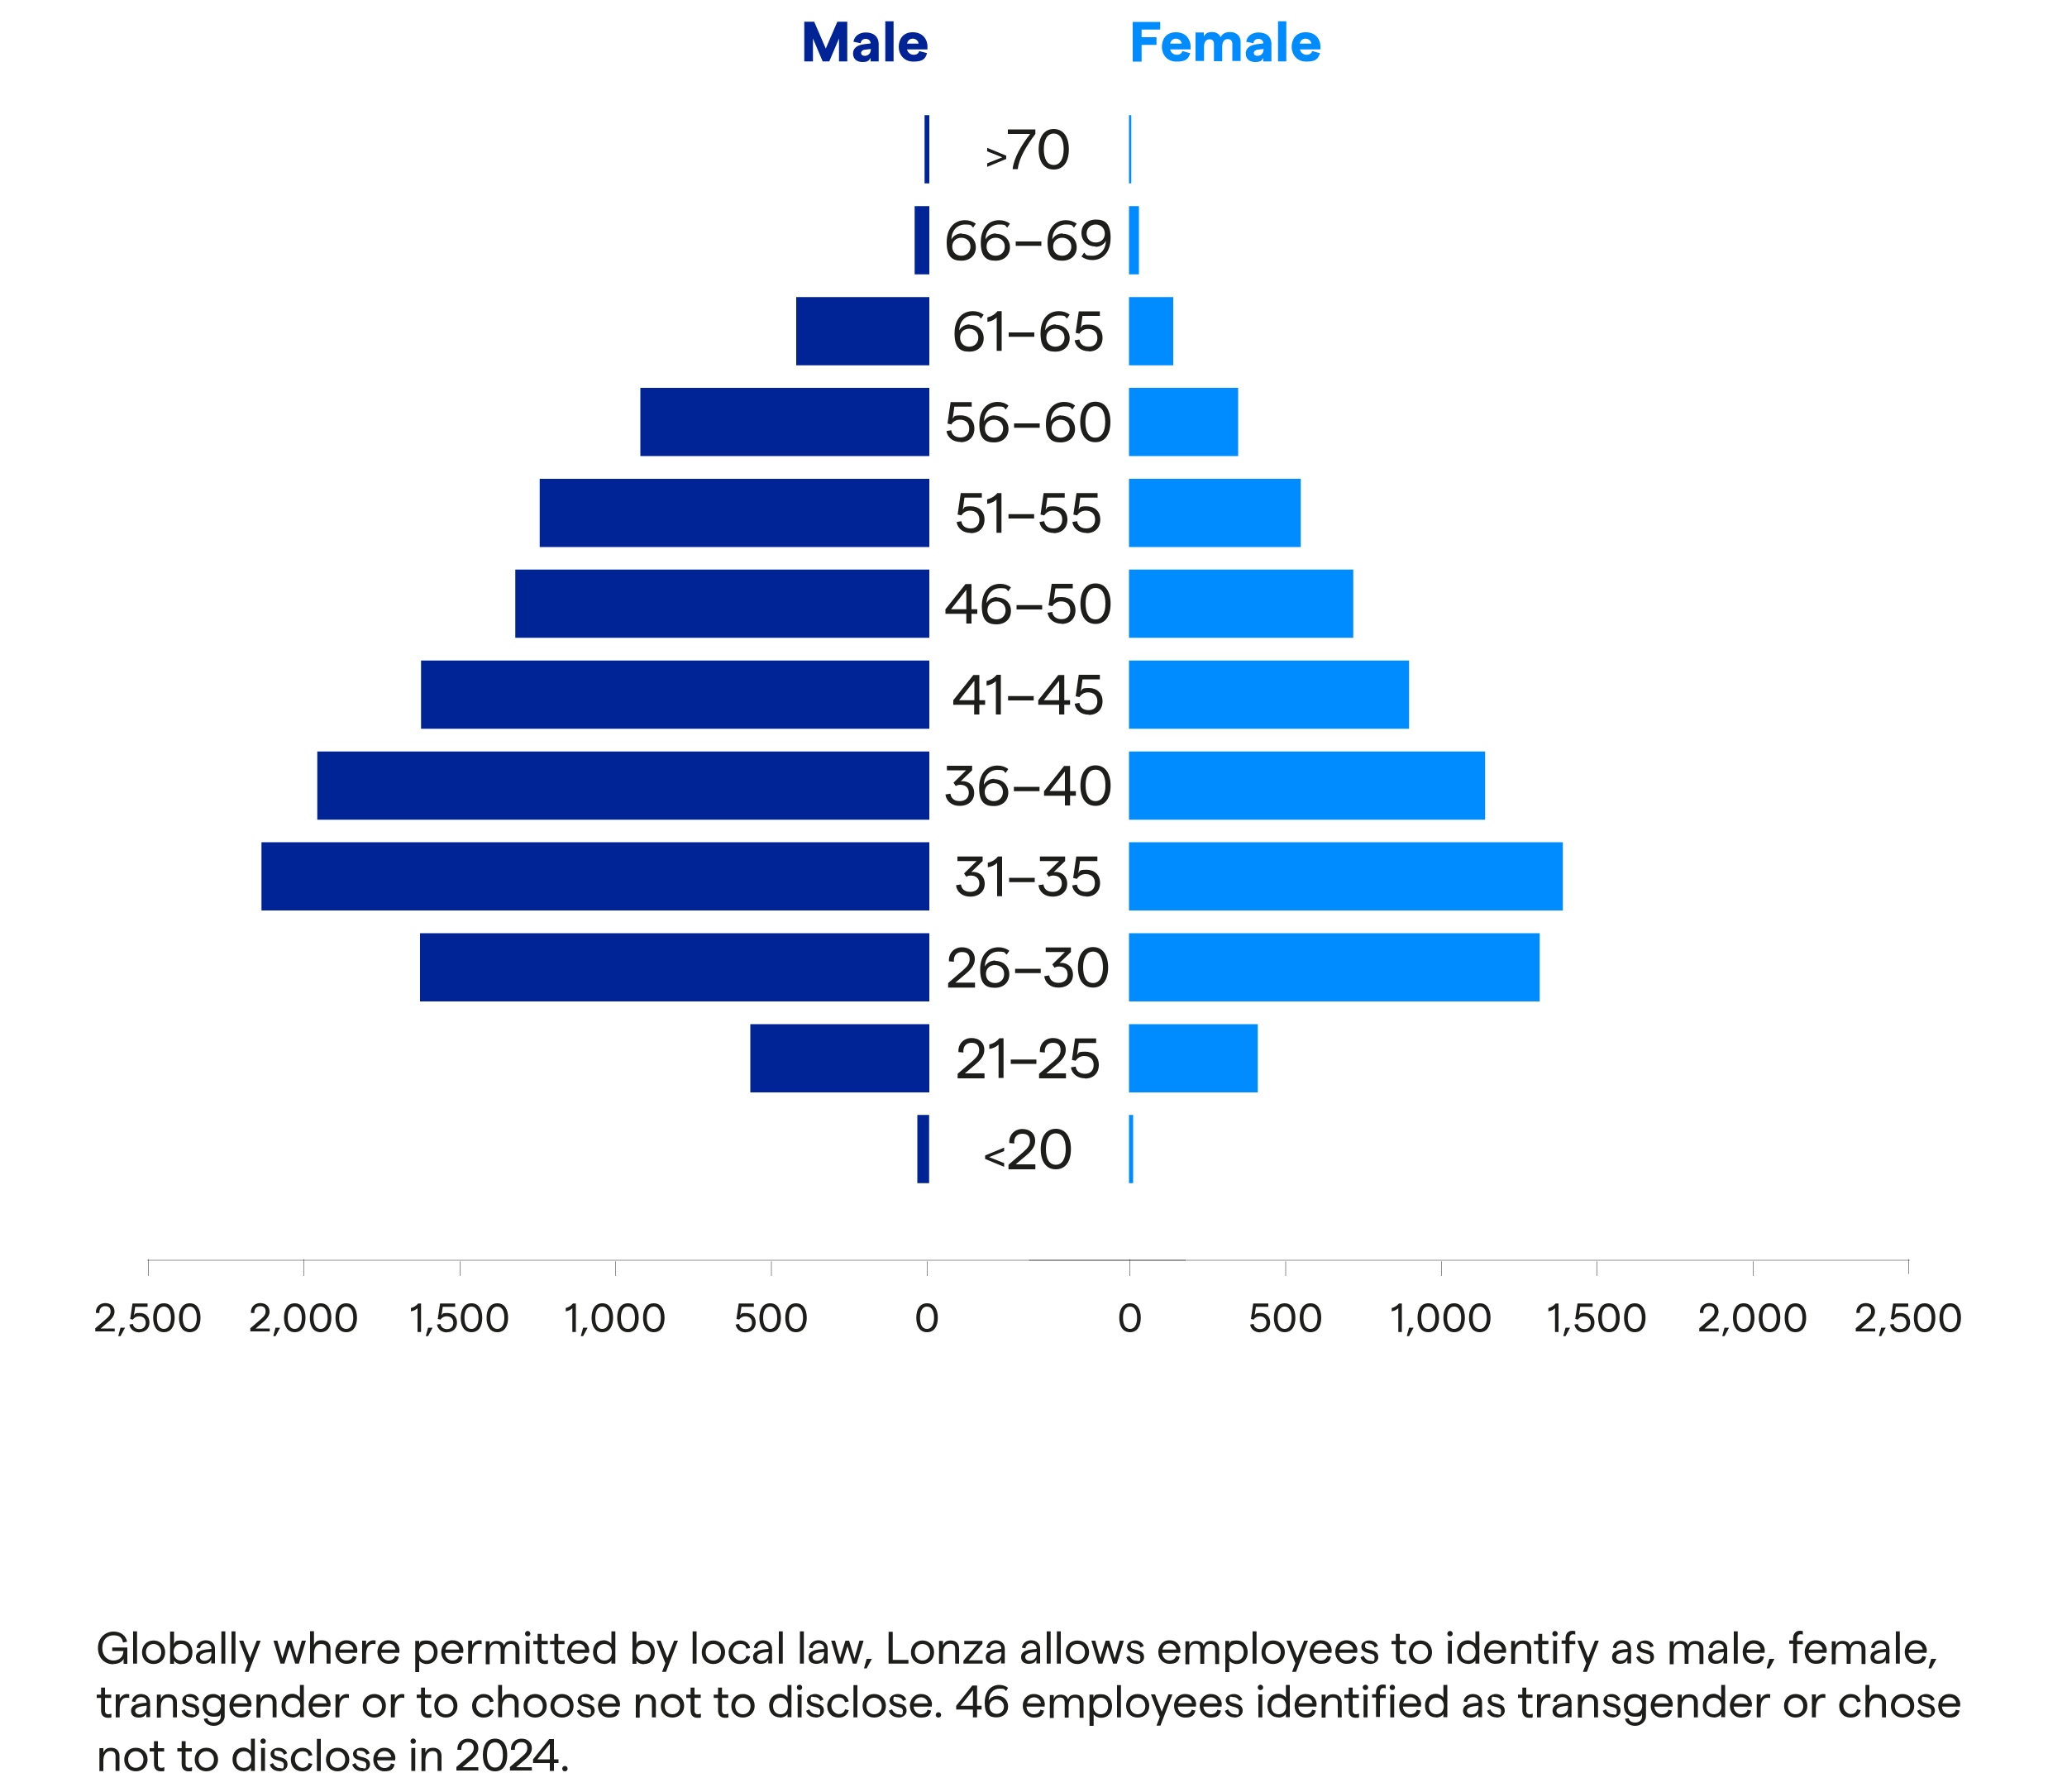 <?xml version="1.0" encoding="UTF-8"?>
<svg id="Layer_2" xmlns="http://www.w3.org/2000/svg" xmlns:xlink="http://www.w3.org/1999/xlink" version="1.1" viewBox="0 0 1000 866.9">
  <!-- Generator: Adobe Illustrator 29.2.0, SVG Export Plug-In . SVG Version: 2.1.0 Build 108)  -->
  <defs>
    <style>
      .st0, .st1 {
        fill: none;
      }

      .st2 {
        fill: #1d1d1b;
      }

      .st3 {
        fill: #008cff;
      }

      .st4 {
        clip-path: url(#clippath-1);
      }

      .st5 {
        clip-path: url(#clippath-2);
      }

      .st6 {
        fill: #002395;
      }

      .st1 {
        stroke: #1d1d1b;
        stroke-width: .2px;
      }

      .st7 {
        clip-path: url(#clippath);
      }
    </style>
    <clipPath id="clippath">
      <rect class="st0" x="46.2" y="10.3" width="902.6" height="677"/>
    </clipPath>
    <clipPath id="clippath-1">
      <rect class="st0" x="46.2" y="10.3" width="902.6" height="677"/>
    </clipPath>
    <clipPath id="clippath-2">
      <rect class="st0" x="46.9" y="788.8" width="901.5" height="68"/>
    </clipPath>
  </defs>
  <g class="st7">
    <path class="st2" d="M509.8,79.8c-3.2,0-4.8-3-4.8-7.6s1.6-7.6,4.8-7.6,4.8,3,4.8,7.6-1.7,7.6-4.8,7.6M509.8,82c4.8,0,7.3-3.9,7.3-9.8s-2.6-9.8-7.3-9.8-7.3,3.9-7.3,9.8,2.5,9.8,7.3,9.8M492.4,81.8c.5-5.2,4.2-11.3,8.5-17v-2.2h-13.3v2.2h10.8c-4.2,5.3-7.9,11.5-8.5,17h2.5ZM486.8,77v-1.7l-9.2-3.8v1.7l7.3,2.9-7.3,2.9v1.7l9.2-3.8Z"/>
    <path class="st2" d="M525.6,257.9c4.1,0,6.7-2.6,6.7-6.6s-2.7-6.4-6.6-6.4-3,.7-3.9,1.6l.8-5.8h8.4v-2.2h-10.2l-1.5,10.4,1.8.4c1-1.5,2.4-2.3,4.2-2.3,2.8,0,4.5,1.6,4.5,4.3s-1.6,4.3-4.2,4.3-4.2-1.3-4.5-3.5l-2.3.4c.5,3.2,3.2,5.3,6.9,5.3M509.7,257.9c4.1,0,6.7-2.6,6.7-6.6s-2.7-6.4-6.6-6.4-3,.7-3.9,1.6l.8-5.8h8.4v-2.2h-10.2l-1.5,10.4,1.8.4c1-1.5,2.4-2.3,4.2-2.3,2.8,0,4.5,1.6,4.5,4.3s-1.6,4.3-4.2,4.3-4.2-1.3-4.5-3.5l-2.3.4c.5,3.2,3.2,5.3,6.9,5.3M500.3,248.7h-12.4v2.1h12.4v-2.1ZM484.5,257.7v-19.2h-2c-1.3,1.6-3,2.6-4.9,3v2.2c1.8-.3,3.2-.9,4.5-2.1v16.1h2.4ZM469.6,257.9c4.1,0,6.7-2.6,6.7-6.6s-2.7-6.4-6.6-6.4-3,.7-3.9,1.6l.8-5.8h8.4v-2.2h-10.2l-1.5,10.4,1.8.4c1-1.5,2.4-2.3,4.2-2.3,2.8,0,4.5,1.6,4.5,4.3s-1.6,4.3-4.2,4.3-4.2-1.3-4.5-3.5l-2.3.4c.5,3.2,3.2,5.3,6.9,5.3"/>
    <path class="st2" d="M525.5,433.7c4.1,0,6.7-2.6,6.7-6.6s-2.7-6.4-6.6-6.4-3,.7-3.9,1.6l.8-5.8h8.4v-2.2h-10.2l-1.5,10.4,1.8.4c1-1.5,2.4-2.3,4.2-2.3,2.8,0,4.5,1.6,4.5,4.3s-1.6,4.3-4.2,4.3-4.2-1.3-4.5-3.5l-2.3.4c.5,3.2,3.2,5.3,6.9,5.3M509.3,433.7c4.2,0,7-2.5,7-6.2s-2.7-6.1-6.5-5.7l5.5-5.3v-2.2h-12.2v2.2h9.3l-6.1,6,1.1,1.6c.6-.4,1.4-.6,2.1-.6,2.7,0,4.2,1.5,4.2,3.9s-1.7,4-4.4,4-4.2-1.4-4.5-3.6l-2.4.4c.4,3.3,3.1,5.5,6.8,5.5M500.6,424.6h-12.4v2.1h12.4v-2.1ZM484.8,433.5v-19.2h-2c-1.3,1.6-3,2.6-4.9,3v2.2c1.8-.3,3.2-.9,4.5-2.1v16.1h2.4ZM469.4,433.7c4.2,0,7-2.5,7-6.2s-2.7-6.1-6.5-5.7l5.5-5.3v-2.2h-12.2v2.2h9.3l-6.1,6,1.1,1.6c.6-.4,1.4-.6,2.1-.6,2.7,0,4.2,1.5,4.2,3.9s-1.7,4-4.4,4-4.2-1.4-4.5-3.6l-2.4.4c.4,3.3,3.1,5.5,6.8,5.5"/>
    <path class="st2" d="M526.7,170c4.1,0,6.7-2.6,6.7-6.6s-2.7-6.4-6.6-6.4-3,.7-3.9,1.6l.8-5.8h8.4v-2.2h-10.2l-1.5,10.4,1.8.4c1-1.5,2.4-2.3,4.2-2.3,2.8,0,4.5,1.6,4.5,4.3s-1.6,4.3-4.2,4.3-4.2-1.3-4.5-3.5l-2.3.4c.5,3.2,3.2,5.3,6.9,5.3M510.6,167.7c-2.6,0-4.4-1.8-4.4-4.4s1.8-4.3,4.4-4.3,4.4,1.8,4.4,4.3c0,2.5-1.8,4.4-4.4,4.4M510.7,156.9c-2.1,0-4.1,1.1-5,2.9,0-4.2,2.8-7.2,6.5-7.2s2.8.5,4,1.5l1.3-1.9c-1.4-1.1-3.3-1.7-5.2-1.7-5.2,0-8.9,3.8-8.9,10.8s2.8,8.8,7.1,8.8,7-2.7,7-6.5-2.8-6.5-6.8-6.5M500.4,160.8h-12.4v2.1h12.4v-2.1ZM484.6,169.7v-19.2h-2c-1.3,1.6-3,2.6-4.9,3v2.2c1.8-.3,3.2-.9,4.5-2.1v16.1h2.4ZM468.9,167.7c-2.6,0-4.4-1.8-4.4-4.4s1.8-4.3,4.4-4.3,4.4,1.8,4.4,4.3c0,2.5-1.8,4.4-4.4,4.4M469.1,156.9c-2.1,0-4.1,1.1-5,2.9,0-4.2,2.8-7.2,6.5-7.2s2.8.5,4,1.5l1.3-1.9c-1.5-1.1-3.3-1.7-5.2-1.7-5.2,0-8.9,3.8-8.9,10.8s2.8,8.8,7.1,8.8,7-2.7,7-6.5-2.8-6.5-6.8-6.5"/>
    <path class="st2" d="M526.7,345.8c4.1,0,6.7-2.6,6.7-6.6s-2.7-6.4-6.6-6.4-3,.7-3.9,1.6l.8-5.8h8.4v-2.2h-10.2l-1.5,10.4,1.8.4c1-1.5,2.4-2.3,4.2-2.3,2.8,0,4.5,1.6,4.5,4.3s-1.6,4.3-4.2,4.3-4.2-1.3-4.5-3.5l-2.3.4c.5,3.2,3.2,5.3,6.9,5.3M512.4,329.3v9.4h-7.4l7.4-9.4ZM514.9,345.6v-4.7h2.8v-2.2h-2.8v-12.2h-2.9l-9.7,12.2v2.2h10.1v4.7h2.5ZM500.1,336.7h-12.4v2.1h12.4v-2.1ZM484.2,345.6v-19.2h-2c-1.3,1.6-3,2.6-4.9,3v2.2c1.8-.3,3.2-.9,4.5-2.1v16.1h2.4ZM471.4,329.3v9.4h-7.4l7.4-9.4ZM473.8,345.6v-4.7h2.8v-2.2h-2.8v-12.2h-2.9l-9.7,12.2v2.2h10.1v4.7h2.5Z"/>
    <path class="st2" d="M524.9,521.7c4.1,0,6.7-2.6,6.7-6.6s-2.7-6.4-6.6-6.4-3,.7-3.9,1.6l.8-5.8h8.4v-2.2h-10.2l-1.5,10.4,1.8.4c1-1.5,2.4-2.3,4.2-2.3,2.8,0,4.5,1.6,4.5,4.3s-1.6,4.3-4.2,4.3-4.2-1.3-4.5-3.5l-2.3.4c.5,3.2,3.2,5.3,6.9,5.3M515.7,521.4v-2.2h-9.5l5.2-4.4c3-2.5,4.2-4.6,4.2-7,0-3.5-2.5-5.7-6.2-5.7s-6.6,2.8-6.3,6.8l2.4.2c-.3-2.8,1.2-4.7,3.9-4.7s3.7,1.4,3.7,3.5-1,3.3-3.2,5.3l-7.2,6.2v2.2h13ZM501.4,512.5h-12.4v2.1h12.4v-2.1ZM485.5,521.4v-19.2h-2c-1.3,1.6-3,2.6-4.9,3v2.2c1.8-.3,3.2-.9,4.5-2.1v16.1h2.4ZM476.3,521.4v-2.2h-9.5l5.2-4.4c3-2.5,4.2-4.6,4.2-7,0-3.5-2.5-5.7-6.2-5.7s-6.6,2.8-6.3,6.8l2.4.2c-.3-2.8,1.2-4.7,3.9-4.7s3.7,1.4,3.7,3.5-1,3.3-3.2,5.3l-7.2,6.2v2.2h13Z"/>
    <path class="st2" d="M510.8,563.4c-3.2,0-4.8-3-4.8-7.6s1.6-7.6,4.8-7.6,4.8,3,4.8,7.6-1.7,7.6-4.8,7.6M510.8,565.6c4.8,0,7.3-3.9,7.3-9.8s-2.6-9.8-7.3-9.8-7.3,3.9-7.3,9.8,2.5,9.8,7.3,9.8M500.9,565.4v-2.2h-9.5l5.2-4.4c3-2.5,4.2-4.6,4.2-7,0-3.5-2.5-5.7-6.2-5.7s-6.6,2.8-6.3,6.8l2.4.2c-.3-2.8,1.2-4.7,3.9-4.7s3.7,1.4,3.7,3.5-1,3.3-3.2,5.3l-7.2,6.2v2.2h13ZM485.8,562.6l-7.3-2.9,7.3-2.9v-1.7l-9.2,3.8v1.7l9.2,3.8v-1.7Z"/>
    <path class="st2" d="M530.1,108.6c2.6,0,4.4,1.9,4.4,4.4s-1.8,4.3-4.4,4.3-4.4-1.8-4.4-4.3c0-2.6,1.8-4.4,4.4-4.4M530,119.4c2.1,0,4.1-1.1,5-2.9,0,4.2-2.8,7.2-6.5,7.2s-2.9-.5-4-1.5l-1.3,1.9c1.5,1.1,3.3,1.7,5.2,1.7,5.2,0,8.9-3.8,8.9-10.8s-2.8-8.8-7.1-8.8-7,2.7-7,6.5,2.8,6.5,6.8,6.5M513.9,123.7c-2.6,0-4.4-1.8-4.4-4.4s1.8-4.3,4.4-4.3,4.4,1.8,4.4,4.3c0,2.5-1.8,4.4-4.4,4.4M514.1,112.9c-2.1,0-4.1,1.1-5,2.9,0-4.2,2.8-7.2,6.5-7.2s2.8.5,4,1.5l1.3-1.9c-1.5-1.1-3.3-1.7-5.2-1.7-5.2,0-8.9,3.8-8.9,10.8s2.8,8.8,7.1,8.8,7-2.7,7-6.5-2.8-6.5-6.8-6.5M503.8,116.8h-12.4v2.1h12.4v-2.1ZM481.7,123.7c-2.6,0-4.4-1.8-4.4-4.4s1.8-4.3,4.4-4.3,4.4,1.8,4.4,4.3c0,2.5-1.8,4.4-4.4,4.4M481.8,112.9c-2.1,0-4.1,1.1-5,2.9,0-4.2,2.8-7.2,6.5-7.2s2.8.5,4,1.5l1.3-1.9c-1.4-1.1-3.3-1.7-5.2-1.7-5.2,0-8.9,3.8-8.9,10.8s2.8,8.8,7.1,8.8,7-2.7,7-6.5-2.8-6.5-6.8-6.5M465.1,123.7c-2.6,0-4.4-1.8-4.4-4.4s1.8-4.3,4.4-4.3,4.4,1.8,4.4,4.3c0,2.5-1.8,4.4-4.4,4.4M465.3,112.9c-2.1,0-4.1,1.1-5,2.9,0-4.2,2.8-7.2,6.5-7.2s2.8.5,4,1.5l1.3-1.9c-1.5-1.1-3.3-1.7-5.2-1.7-5.2,0-8.9,3.8-8.9,10.8s2.8,8.8,7.1,8.8,7-2.7,7-6.5-2.8-6.5-6.8-6.5"/>
    <path class="st2" d="M530,299.6c-3.2,0-4.8-3-4.8-7.6s1.6-7.6,4.8-7.6,4.8,3,4.8,7.6-1.7,7.6-4.8,7.6M530,301.8c4.8,0,7.3-3.9,7.3-9.8s-2.6-9.8-7.3-9.8-7.3,3.9-7.3,9.8,2.5,9.8,7.3,9.8M513.6,301.8c4.1,0,6.7-2.6,6.7-6.6s-2.7-6.4-6.6-6.4-3,.7-3.9,1.6l.8-5.8h8.4v-2.2h-10.2l-1.5,10.4,1.8.4c1-1.5,2.4-2.3,4.2-2.3,2.8,0,4.5,1.6,4.5,4.3s-1.6,4.3-4.2,4.3-4.2-1.3-4.5-3.5l-2.3.4c.5,3.2,3.2,5.3,6.9,5.3M504.2,292.7h-12.4v2.1h12.4v-2.1ZM482.1,299.6c-2.6,0-4.4-1.8-4.4-4.4s1.8-4.3,4.4-4.3,4.4,1.8,4.4,4.3c0,2.6-1.8,4.4-4.4,4.4M482.3,288.8c-2.1,0-4.1,1.1-5,2.9,0-4.2,2.8-7.2,6.5-7.2s2.8.5,4,1.5l1.3-1.9c-1.5-1.1-3.3-1.7-5.2-1.7-5.2,0-8.9,3.8-8.9,10.8s2.8,8.8,7.1,8.8,7-2.7,7-6.5-2.8-6.5-6.8-6.5M467.5,285.3v9.4h-7.4l7.4-9.4ZM470,301.6v-4.7h2.8v-2.2h-2.8v-12.2h-2.9l-9.7,12.2v2.2h10.1v4.7h2.5Z"/>
    <path class="st2" d="M528.8,475.5c-3.2,0-4.8-3-4.8-7.6s1.6-7.6,4.8-7.6,4.8,3,4.8,7.6-1.7,7.6-4.8,7.6M528.8,477.7c4.8,0,7.3-3.9,7.3-9.8s-2.6-9.8-7.3-9.8-7.3,3.9-7.3,9.8,2.5,9.8,7.3,9.8M512.1,477.7c4.2,0,7-2.5,7-6.2s-2.7-6.1-6.5-5.7l5.5-5.3v-2.2h-12.2v2.2h9.3l-6.1,6,1.1,1.6c.6-.4,1.4-.6,2.1-.6,2.7,0,4.2,1.5,4.2,3.9s-1.7,4-4.4,4-4.2-1.4-4.5-3.6l-2.4.4c.4,3.3,3.1,5.5,6.8,5.5M503.5,468.6h-12.4v2.1h12.4v-2.1ZM481.4,475.5c-2.6,0-4.4-1.8-4.4-4.4s1.8-4.3,4.4-4.3,4.4,1.8,4.4,4.3c0,2.6-1.8,4.4-4.4,4.4M481.5,464.6c-2.1,0-4.1,1.1-5,2.9,0-4.2,2.8-7.2,6.5-7.2s2.8.5,4,1.5l1.3-1.9c-1.4-1.1-3.3-1.7-5.2-1.7-5.2,0-8.9,3.8-8.9,10.8s2.8,8.8,7.1,8.8,7-2.7,7-6.5-2.8-6.5-6.8-6.5M471.7,477.5v-2.2h-9.5l5.2-4.4c3-2.5,4.2-4.6,4.2-7,0-3.5-2.5-5.7-6.2-5.7s-6.6,2.8-6.3,6.8l2.4.2c-.3-2.8,1.2-4.7,3.9-4.7s3.7,1.4,3.7,3.5-1,3.3-3.2,5.3l-7.2,6.2v2.2h13Z"/>
    <path class="st2" d="M529.9,211.7c-3.2,0-4.8-3-4.8-7.6s1.6-7.6,4.8-7.6,4.8,3,4.8,7.6-1.7,7.6-4.8,7.6M529.9,213.9c4.8,0,7.3-3.9,7.3-9.8s-2.6-9.8-7.3-9.8-7.3,3.9-7.3,9.8,2.5,9.8,7.3,9.8M513.1,211.7c-2.6,0-4.4-1.8-4.4-4.4s1.8-4.3,4.4-4.3,4.4,1.8,4.4,4.3c0,2.5-1.8,4.4-4.4,4.4M513.3,200.9c-2.1,0-4.1,1.1-5,2.9,0-4.2,2.8-7.2,6.5-7.2s2.8.5,4,1.5l1.3-1.9c-1.4-1.2-3.3-1.8-5.2-1.8-5.2,0-8.9,3.8-8.9,10.8s2.8,8.8,7.1,8.8,7-2.7,7-6.5-2.8-6.5-6.8-6.5M503,204.8h-12.4v2.1h12.4v-2.1ZM480.9,211.7c-2.6,0-4.4-1.8-4.4-4.4s1.8-4.3,4.4-4.3,4.4,1.8,4.4,4.3c0,2.5-1.8,4.4-4.4,4.4M481.1,200.9c-2.1,0-4.1,1.1-5,2.9,0-4.2,2.8-7.2,6.5-7.2s2.8.5,4,1.5l1.3-1.9c-1.5-1.2-3.3-1.8-5.2-1.8-5.2,0-8.9,3.8-8.9,10.8s2.8,8.8,7.1,8.8,7-2.7,7-6.5-2.8-6.5-6.8-6.5M464.7,213.9c4.1,0,6.7-2.6,6.7-6.6s-2.7-6.4-6.6-6.4-3,.7-3.9,1.6l.8-5.8h8.4v-2.2h-10.2l-1.5,10.4,1.8.4c1-1.5,2.4-2.3,4.2-2.3,2.8,0,4.5,1.6,4.5,4.3s-1.6,4.3-4.2,4.3-4.2-1.3-4.5-3.5l-2.3.4c.5,3.2,3.2,5.3,6.9,5.3"/>
    <path class="st2" d="M530,387.5c-3.2,0-4.8-3-4.8-7.6s1.6-7.6,4.8-7.6,4.8,3,4.8,7.6-1.7,7.6-4.8,7.6M530,389.8c4.8,0,7.3-3.9,7.3-9.8s-2.6-9.8-7.3-9.8-7.3,3.9-7.3,9.8,2.5,9.8,7.3,9.8M515.2,373.2v9.4h-7.4l7.4-9.4ZM517.7,389.6v-4.7h2.8v-2.2h-2.8v-12.2h-2.9l-9.7,12.2v2.2h10.1v4.7h2.5ZM502.9,380.6h-12.4v2.1h12.4v-2.1ZM480.8,387.5c-2.6,0-4.4-1.8-4.4-4.4s1.8-4.3,4.4-4.3,4.4,1.8,4.4,4.3c0,2.6-1.8,4.4-4.4,4.4M481,376.7c-2.1,0-4.1,1.1-5,2.9,0-4.2,2.8-7.2,6.5-7.2s2.8.5,4,1.5l1.3-1.9c-1.4-1.1-3.3-1.7-5.2-1.7-5.2,0-8.9,3.8-8.9,10.8s2.8,8.8,7.1,8.8,7-2.7,7-6.5-2.8-6.5-6.8-6.5M464.3,389.8c4.2,0,7-2.5,7-6.2s-2.7-6.1-6.5-5.7l5.5-5.3v-2.2h-12.2v2.2h9.3l-6.1,6,1.1,1.6c.6-.4,1.4-.6,2.1-.6,2.7,0,4.2,1.5,4.2,3.9s-1.7,4-4.4,4-4.2-1.4-4.5-3.6l-2.4.4c.4,3.3,3.1,5.5,6.8,5.5"/>
    <path class="st6" d="M438.8,21.1c.4-1.6,1.4-2.4,2.8-2.4s2.7,1,2.8,2.4h-5.6ZM448.7,22.4c0-3.1-2.1-6.8-7.1-6.8s-6.8,3.7-6.8,7.1,2.3,7.1,7.1,7.1,5.8-1.5,6.6-4.1l-3.8-1c-.3,1.2-1.3,1.8-2.7,1.8s-2.8-.9-3.2-2.6h9.9c0-.3,0-1,0-1.5M432.3,10.3h-4v19.4h4V10.3ZM418.3,27c-1.1,0-1.7-.6-1.7-1.4s.7-1.5,2.1-1.6l2.6-.3h0v.2h0c0,1.7-1.1,3.1-2.9,3.1M418.8,15.7c-3,0-5.5,1.7-5.9,4.5l3.5.7c.1-1.3,1.1-2.1,2.4-2.1s2.4.8,2.4,2.2h0c0,0-2.5.3-2.5.3-4,.4-6,1.9-6,4.6s1.9,4.1,4.6,4.1,3.1-.8,3.9-2v1.7h3.9v-8.2c0-3.9-2.5-5.8-6.3-5.8M393.3,29.7v-11.1l4.7,11.1h3.2l4.7-11.1v11.1h4V10.5h-4.8l-5.6,13-5.6-13h-4.8v19.2h4Z"/>
    <path class="st3" d="M628.8,21.1c.4-1.6,1.4-2.4,2.8-2.4s2.7,1,2.8,2.4h-5.6ZM638.8,22.4c0-3.1-2.1-6.8-7.1-6.8s-6.8,3.7-6.8,7.1,2.3,7.1,7.1,7.1,5.7-1.5,6.6-4.1l-3.8-1c-.3,1.2-1.3,1.8-2.7,1.8s-2.8-.9-3.2-2.6h9.9c0-.3,0-1,0-1.5M622.3,10.3h-4v19.4h4V10.3ZM608.3,27c-1.1,0-1.7-.6-1.7-1.4s.7-1.5,2.1-1.6l2.6-.3h0v.2h0c0,1.7-1.1,3.1-2.9,3.1M608.8,15.7c-3,0-5.5,1.7-5.9,4.5l3.5.7c.1-1.3,1.1-2.1,2.4-2.1s2.4.8,2.4,2.2h0c0,0-2.5.3-2.5.3-4,.4-6,1.9-6,4.6s1.9,4.1,4.6,4.1,3.1-.8,3.9-2v1.7h3.9v-8.2c0-3.9-2.5-5.8-6.3-5.8M582.5,29.7v-7.1c0-2.2,1-3.6,2.6-3.6s2.2.9,2.2,2.4v8.2h4v-7.1c0-2.2,1-3.6,2.6-3.6s2.3.9,2.3,2.4v8.2h4v-9.4c0-2.6-2-4.6-5-4.6s-3.9,1.2-4.7,2.5c-.7-1.6-2-2.5-4.2-2.5s-3.1.8-3.9,2.1v-1.9h-4v13.8h4ZM566.1,21.1c.4-1.6,1.4-2.4,2.8-2.4s2.7,1,2.8,2.4h-5.6ZM576,22.4c0-3.1-2.1-6.8-7.1-6.8s-6.8,3.7-6.8,7.1,2.3,7.1,7.1,7.1,5.8-1.5,6.6-4.1l-3.8-1c-.3,1.2-1.3,1.8-2.7,1.8s-2.8-.9-3.2-2.6h9.9c0-.3,0-1,0-1.5M552.3,29.7v-8h7.2v-3.7h-7.2v-3.7h9v-3.7h-13.3v19.2h4.3Z"/>
  </g>
  <rect class="st3" x="546.2" y="495.4" width="62.3" height="33"/>
  <rect class="st3" x="546.2" y="539.3" width="2" height="33"/>
  <rect class="st3" x="546.2" y="451.4" width="198.7" height="33"/>
  <rect class="st3" x="546.2" y="407.4" width="209.9" height="33"/>
  <rect class="st3" x="546.2" y="363.5" width="172.3" height="33"/>
  <rect class="st3" x="546.2" y="319.5" width="135.5" height="33"/>
  <rect class="st3" x="546.2" y="275.5" width="108.5" height="33"/>
  <rect class="st3" x="546.2" y="231.6" width="83.1" height="33"/>
  <rect class="st3" x="546.2" y="187.6" width="52.8" height="33"/>
  <rect class="st3" x="546.2" y="143.7" width="21.4" height="33"/>
  <rect class="st3" x="546.2" y="99.7" width="4.8" height="33"/>
  <rect class="st3" x="546.2" y="55.7" width="1.1" height="33"/>
  <rect class="st6" x="363" y="495.4" width="86.6" height="33"/>
  <rect class="st6" x="443.8" y="539.3" width="5.7" height="33"/>
  <rect class="st6" x="203.2" y="451.4" width="246.4" height="33"/>
  <rect class="st6" x="126.5" y="407.4" width="323.1" height="33"/>
  <rect class="st6" x="153.5" y="363.5" width="296.1" height="33"/>
  <rect class="st6" x="203.7" y="319.5" width="245.9" height="33"/>
  <rect class="st6" x="249.3" y="275.5" width="200.3" height="33"/>
  <rect class="st6" x="261.1" y="231.6" width="188.5" height="33"/>
  <rect class="st6" x="309.8" y="187.6" width="139.8" height="33"/>
  <rect class="st6" x="385.2" y="143.7" width="64.4" height="33"/>
  <rect class="st6" x="442.5" y="99.7" width="7.1" height="33"/>
  <rect class="st6" x="447.3" y="55.7" width="2.3" height="33"/>
  <g class="st4">
    <path class="st2" d="M167.5,642.8c-2.3,0-3.4-2.1-3.4-5.4s1.2-5.4,3.4-5.4,3.4,2.1,3.4,5.4-1.2,5.4-3.4,5.4M167.5,644.4c3.4,0,5.2-2.8,5.2-7s-1.8-7-5.2-7-5.2,2.8-5.2,7,1.8,7,5.2,7M155.1,642.8c-2.3,0-3.4-2.1-3.4-5.4s1.2-5.4,3.4-5.4,3.4,2.1,3.4,5.4-1.2,5.4-3.4,5.4M155.1,644.4c3.4,0,5.2-2.8,5.2-7s-1.8-7-5.2-7-5.2,2.8-5.2,7,1.8,7,5.2,7M142.6,642.8c-2.3,0-3.4-2.1-3.4-5.4s1.2-5.4,3.4-5.4,3.4,2.1,3.4,5.4-1.2,5.4-3.4,5.4M142.6,644.4c3.4,0,5.2-2.8,5.2-7s-1.8-7-5.2-7-5.2,2.8-5.2,7,1.8,7,5.2,7M133.3,646.3l2.2-4.1h-2.2l-1.1,4.1h1.2ZM130.5,644.2v-1.6h-6.8l3.7-3.2c2.1-1.8,3-3.3,3-5,0-2.5-1.8-4.1-4.5-4.1s-4.7,2-4.5,4.8h1.7c-.2-1.9.9-3.3,2.8-3.3s2.6,1,2.6,2.5-.7,2.4-2.3,3.8l-5.1,4.4v1.5h9.3Z"/>
    <path class="st2" d="M91.8,642.8c-2.3,0-3.4-2.1-3.4-5.4s1.2-5.4,3.4-5.4,3.4,2.1,3.4,5.4-1.2,5.4-3.4,5.4M91.8,644.4c3.4,0,5.2-2.8,5.2-7s-1.8-7-5.2-7-5.2,2.8-5.2,7,1.8,7,5.2,7M79.3,642.8c-2.3,0-3.4-2.1-3.4-5.4s1.2-5.4,3.4-5.4,3.4,2.1,3.4,5.4-1.2,5.4-3.4,5.4M79.3,644.4c3.4,0,5.2-2.8,5.2-7s-1.8-7-5.2-7-5.2,2.8-5.2,7,1.8,7,5.2,7M67.5,644.4c2.9,0,4.8-1.9,4.8-4.7s-1.9-4.6-4.7-4.6-2.1.5-2.8,1.1l.6-4.1h6v-1.6h-7.3l-1.1,7.5,1.3.3c.7-1,1.7-1.6,3-1.6,2,0,3.2,1.2,3.2,3.1s-1.2,3.1-3,3.1-3-1-3.2-2.5l-1.7.3c.4,2.3,2.3,3.8,4.9,3.8M58.3,646.3l2.2-4.1h-2.2l-1.1,4.1h1.2ZM55.5,644.2v-1.6h-6.8l3.7-3.2c2.1-1.8,3-3.3,3-5,0-2.5-1.8-4.1-4.5-4.1s-4.7,2-4.5,4.8h1.7c-.2-1.9.9-3.3,2.8-3.3s2.6,1,2.6,2.5-.7,2.4-2.3,3.8l-5.1,4.4v1.5h9.3Z"/>
    <path class="st2" d="M546.7,642.8c-2.3,0-3.4-2.1-3.4-5.4s1.2-5.4,3.4-5.4,3.4,2.1,3.4,5.4-1.2,5.4-3.4,5.4M546.7,644.4c3.4,0,5.2-2.8,5.2-7s-1.8-7-5.2-7-5.2,2.8-5.2,7,1.8,7,5.2,7"/>
    <path class="st2" d="M240.6,642.8c-2.3,0-3.4-2.1-3.4-5.4s1.2-5.4,3.4-5.4,3.4,2.1,3.4,5.4-1.2,5.4-3.4,5.4M240.6,644.4c3.4,0,5.2-2.8,5.2-7s-1.8-7-5.2-7-5.2,2.8-5.2,7,1.8,7,5.2,7M228.1,642.8c-2.3,0-3.4-2.1-3.4-5.4s1.2-5.4,3.4-5.4,3.4,2.1,3.4,5.4-1.2,5.4-3.4,5.4M228.1,644.4c3.4,0,5.2-2.8,5.2-7s-1.8-7-5.2-7-5.2,2.8-5.2,7,1.8,7,5.2,7M216.3,644.4c2.9,0,4.8-1.9,4.8-4.7s-1.9-4.6-4.7-4.6-2.1.5-2.8,1.1l.6-4.1h6v-1.6h-7.3l-1.1,7.5,1.3.3c.7-1,1.7-1.6,3-1.6,2,0,3.2,1.2,3.2,3.1s-1.2,3.1-3,3.1-3-1-3.2-2.5l-1.7.3c.4,2.3,2.3,3.8,4.9,3.8M207.1,646.3l2.2-4.1h-2.2l-1.1,4.1h1.2ZM203.7,644.2v-13.7h-1.4c-1,1.2-2.2,1.9-3.5,2.2v1.6c1.3-.2,2.3-.7,3.2-1.5v11.5h1.7Z"/>
    <path class="st2" d="M634,642.8c-2.3,0-3.4-2.1-3.4-5.4s1.2-5.4,3.4-5.4,3.4,2.1,3.4,5.4-1.2,5.4-3.4,5.4M634,644.4c3.4,0,5.2-2.8,5.2-7s-1.8-7-5.2-7-5.2,2.8-5.2,7,1.8,7,5.2,7M621.5,642.8c-2.3,0-3.4-2.1-3.4-5.4s1.2-5.4,3.4-5.4,3.4,2.1,3.4,5.4-1.2,5.4-3.4,5.4M621.5,644.4c3.4,0,5.2-2.8,5.2-7s-1.8-7-5.2-7-5.2,2.8-5.2,7,1.8,7,5.2,7M609.7,644.4c2.9,0,4.8-1.9,4.8-4.7s-1.9-4.6-4.7-4.6-2.1.5-2.8,1.1l.6-4.1h6v-1.6h-7.3l-1.1,7.5,1.3.3c.7-1,1.7-1.6,3-1.6,2,0,3.2,1.2,3.2,3.1s-1.2,3.1-3,3.1-3-1-3.2-2.5l-1.7.3c.4,2.3,2.3,3.8,4.9,3.8"/>
    <path class="st2" d="M316.3,642.8c-2.3,0-3.4-2.1-3.4-5.4s1.2-5.4,3.4-5.4,3.4,2.1,3.4,5.4-1.2,5.4-3.4,5.4M316.3,644.4c3.4,0,5.2-2.8,5.2-7s-1.8-7-5.2-7-5.2,2.8-5.2,7,1.8,7,5.2,7M303.8,642.8c-2.3,0-3.4-2.1-3.4-5.4s1.2-5.4,3.4-5.4,3.4,2.1,3.4,5.4-1.2,5.4-3.4,5.4M303.8,644.4c3.4,0,5.2-2.8,5.2-7s-1.8-7-5.2-7-5.2,2.8-5.2,7,1.8,7,5.2,7M291.4,642.8c-2.3,0-3.4-2.1-3.4-5.4s1.2-5.4,3.4-5.4,3.4,2.1,3.4,5.4-1.2,5.4-3.4,5.4M291.4,644.4c3.4,0,5.2-2.8,5.2-7s-1.8-7-5.2-7-5.2,2.8-5.2,7,1.8,7,5.2,7M282.1,646.3l2.2-4.1h-2.2l-1.1,4.1h1.2ZM278.6,644.2v-13.7h-1.4c-1,1.2-2.2,1.9-3.5,2.2v1.6c1.3-.2,2.3-.7,3.2-1.5v11.5h1.7Z"/>
    <path class="st2" d="M715.9,642.8c-2.3,0-3.4-2.1-3.4-5.4s1.2-5.4,3.4-5.4,3.4,2.1,3.4,5.4-1.2,5.4-3.4,5.4M715.9,644.4c3.4,0,5.2-2.8,5.2-7s-1.8-7-5.2-7-5.2,2.8-5.2,7,1.8,7,5.2,7M703.5,642.8c-2.3,0-3.4-2.1-3.4-5.4s1.2-5.4,3.4-5.4,3.4,2.1,3.4,5.4-1.2,5.4-3.4,5.4M703.5,644.4c3.4,0,5.2-2.8,5.2-7s-1.8-7-5.2-7-5.2,2.8-5.2,7,1.8,7,5.2,7M691,642.8c-2.3,0-3.4-2.1-3.4-5.4s1.2-5.4,3.4-5.4,3.4,2.1,3.4,5.4-1.2,5.4-3.4,5.4M691,644.4c3.4,0,5.2-2.8,5.2-7s-1.8-7-5.2-7-5.2,2.8-5.2,7,1.8,7,5.2,7M681.7,646.3l2.2-4.1h-2.2l-1.1,4.1h1.2ZM678.2,644.2v-13.7h-1.4c-1,1.2-2.2,1.9-3.5,2.2v1.6c1.3-.2,2.3-.7,3.2-1.5v11.5h1.7Z"/>
    <path class="st2" d="M385.1,642.8c-2.3,0-3.4-2.1-3.4-5.4s1.2-5.4,3.4-5.4,3.4,2.1,3.4,5.4-1.2,5.4-3.4,5.4M385.1,644.4c3.4,0,5.2-2.8,5.2-7s-1.8-7-5.2-7-5.2,2.8-5.2,7,1.8,7,5.2,7M372.6,642.8c-2.3,0-3.4-2.1-3.4-5.4s1.2-5.4,3.4-5.4,3.4,2.1,3.4,5.4-1.2,5.4-3.4,5.4M372.6,644.4c3.4,0,5.2-2.8,5.2-7s-1.8-7-5.2-7-5.2,2.8-5.2,7,1.8,7,5.2,7M360.8,644.4c2.9,0,4.8-1.9,4.8-4.7s-1.9-4.6-4.7-4.6-2.1.5-2.8,1.1l.6-4.1h6v-1.6h-7.3l-1.1,7.5,1.3.3c.7-1,1.7-1.6,3-1.6,2,0,3.2,1.2,3.2,3.1s-1.2,3.1-3,3.1-3-1-3.2-2.5l-1.7.3c.4,2.3,2.3,3.8,4.9,3.8"/>
    <path class="st2" d="M790.9,642.8c-2.3,0-3.4-2.1-3.4-5.4s1.2-5.4,3.4-5.4,3.4,2.1,3.4,5.4-1.2,5.4-3.4,5.4M790.9,644.4c3.4,0,5.2-2.8,5.2-7s-1.8-7-5.2-7-5.2,2.8-5.2,7,1.8,7,5.2,7M778.4,642.8c-2.3,0-3.4-2.1-3.4-5.4s1.2-5.4,3.4-5.4,3.4,2.1,3.4,5.4-1.2,5.4-3.4,5.4M778.4,644.4c3.4,0,5.2-2.8,5.2-7s-1.8-7-5.2-7-5.2,2.8-5.2,7,1.8,7,5.2,7M766.6,644.4c2.9,0,4.8-1.9,4.8-4.7s-1.9-4.6-4.7-4.6-2.1.5-2.8,1.1l.6-4.1h6v-1.6h-7.3l-1.1,7.5,1.3.3c.7-1,1.7-1.6,3-1.6,2,0,3.2,1.2,3.2,3.1s-1.2,3.1-3,3.1-3-1-3.2-2.5l-1.7.3c.4,2.3,2.3,3.8,4.9,3.8M757.4,646.3l2.2-4.1h-2.2l-1.1,4.1h1.2ZM754,644.2v-13.7h-1.4c-1,1.2-2.2,1.9-3.5,2.2v1.6c1.3-.2,2.3-.7,3.2-1.5v11.5h1.7Z"/>
    <path class="st2" d="M448.5,642.8c-2.3,0-3.4-2.1-3.4-5.4s1.2-5.4,3.4-5.4,3.4,2.1,3.4,5.4-1.2,5.4-3.4,5.4M448.5,644.4c3.4,0,5.2-2.8,5.2-7s-1.8-7-5.2-7-5.2,2.8-5.2,7,1.8,7,5.2,7"/>
    <path class="st2" d="M868.6,642.8c-2.3,0-3.4-2.1-3.4-5.4s1.2-5.4,3.4-5.4,3.4,2.1,3.4,5.4-1.2,5.4-3.4,5.4M868.6,644.4c3.4,0,5.2-2.8,5.2-7s-1.8-7-5.2-7-5.2,2.8-5.2,7,1.8,7,5.2,7M856.1,642.8c-2.3,0-3.4-2.1-3.4-5.4s1.2-5.4,3.4-5.4,3.4,2.1,3.4,5.4-1.2,5.4-3.4,5.4M856.1,644.4c3.4,0,5.2-2.8,5.2-7s-1.8-7-5.2-7-5.2,2.8-5.2,7,1.8,7,5.2,7M843.6,642.8c-2.3,0-3.4-2.1-3.4-5.4s1.2-5.4,3.4-5.4,3.4,2.1,3.4,5.4-1.2,5.4-3.4,5.4M843.6,644.4c3.4,0,5.2-2.8,5.2-7s-1.8-7-5.2-7-5.2,2.8-5.2,7,1.8,7,5.2,7M834.3,646.3l2.2-4.1h-2.2l-1.1,4.1h1.2ZM831.5,644.2v-1.6h-6.8l3.7-3.2c2.1-1.8,3-3.3,3-5,0-2.5-1.8-4.1-4.5-4.1s-4.7,2-4.5,4.8h1.7c-.2-1.9.9-3.3,2.8-3.3s2.6,1,2.6,2.5-.7,2.4-2.3,3.8l-5.1,4.4v1.5h9.3Z"/>
    <path class="st2" d="M943.5,642.8c-2.3,0-3.4-2.1-3.4-5.4s1.2-5.4,3.4-5.4,3.4,2.1,3.4,5.4-1.2,5.4-3.4,5.4M943.5,644.4c3.4,0,5.2-2.8,5.2-7s-1.8-7-5.2-7-5.2,2.8-5.2,7,1.8,7,5.2,7M931.1,642.8c-2.3,0-3.4-2.1-3.4-5.4s1.2-5.4,3.4-5.4,3.4,2.1,3.4,5.4-1.2,5.4-3.4,5.4M931.1,644.4c3.4,0,5.2-2.8,5.2-7s-1.8-7-5.2-7-5.2,2.8-5.2,7,1.8,7,5.2,7M919.3,644.4c2.9,0,4.8-1.9,4.8-4.7s-1.9-4.6-4.7-4.6-2.1.5-2.8,1.1l.6-4.1h6v-1.6h-7.3l-1.1,7.5,1.3.3c.7-1,1.7-1.6,3-1.6,2,0,3.2,1.2,3.2,3.1s-1.2,3.1-3,3.1-3-1-3.2-2.5l-1.7.3c.4,2.3,2.3,3.8,4.9,3.8M910.1,646.3l2.2-4.1h-2.2l-1.1,4.1h1.2ZM907.2,644.2v-1.6h-6.8l3.7-3.2c2.1-1.8,3-3.3,3-5,0-2.5-1.8-4.1-4.5-4.1s-4.7,2-4.5,4.8h1.7c-.2-1.9.9-3.3,2.8-3.3s2.6,1,2.6,2.5-.7,2.4-2.3,3.8l-5.1,4.4v1.5h9.3Z"/>
  </g>
  <line class="st1" x1="71.3" y1="609.6" x2="573.6" y2="609.6"/>
  <line class="st1" x1="497.8" y1="609.6" x2="923.9" y2="609.6"/>
  <line class="st1" x1="448.5" y1="610.1" x2="448.5" y2="617.2"/>
  <line class="st1" x1="848.1" y1="610.1" x2="848.1" y2="617.2"/>
  <line class="st1" x1="923.4" y1="609.1" x2="923.4" y2="616.2"/>
  <line class="st1" x1="373.2" y1="610.1" x2="373.2" y2="617.2"/>
  <line class="st1" x1="772.7" y1="610.1" x2="772.7" y2="617.2"/>
  <line class="st1" x1="297.8" y1="610.1" x2="297.8" y2="617.2"/>
  <line class="st1" x1="697.4" y1="610.1" x2="697.4" y2="617.2"/>
  <line class="st1" x1="222.5" y1="610.1" x2="222.5" y2="617.2"/>
  <line class="st1" x1="622" y1="610.1" x2="622" y2="617.2"/>
  <line class="st1" x1="147.1" y1="609.1" x2="147.1" y2="617.2"/>
  <line class="st1" x1="71.8" y1="609.1" x2="71.8" y2="617.2"/>
  <line class="st1" x1="546.7" y1="609.1" x2="546.7" y2="617.2"/>
  <g class="st5">
    <path class="st2" d="M273.3,856.8c.7,0,1.3-.5,1.3-1.3s-.6-1.3-1.3-1.3-1.3.6-1.3,1.3.5,1.3,1.3,1.3M266,843.5v7.5h-6l6-7.5ZM268,856.6v-3.8h2.2v-1.8h-2.2v-9.8h-2.3l-7.8,9.8v1.8h8.1v3.8h2ZM257.3,856.6v-1.8h-7.6l4.2-3.6c2.4-2,3.4-3.7,3.4-5.6,0-2.8-2-4.6-5-4.6s-5.3,2.2-5.1,5.4h1.9c-.2-2.2,1-3.7,3.1-3.7s2.9,1.1,2.9,2.8-.8,2.7-2.6,4.2l-5.8,5v1.7h10.4ZM239.5,855c-2.5,0-3.9-2.4-3.9-6.1s1.3-6.1,3.9-6.1,3.8,2.4,3.8,6.1-1.3,6.1-3.8,6.1M239.5,856.8c3.8,0,5.9-3.1,5.9-7.9s-2.1-7.9-5.9-7.9-5.9,3.1-5.9,7.9,2,7.9,5.9,7.9M231.4,856.6v-1.8h-7.6l4.2-3.6c2.4-2,3.4-3.7,3.4-5.6,0-2.8-2-4.6-5-4.6s-5.3,2.2-5.1,5.4h1.9c-.2-2.2,1-3.7,3.1-3.7s2.9,1.1,2.9,2.8-.8,2.7-2.6,4.2l-5.8,5v1.7h10.4ZM205.8,856.6v-4.9c0-2.9,1.3-4.7,3.4-4.7s2.5,1.1,2.5,2.6v7h1.9v-7.3c0-2.4-1.6-3.9-4-3.9s-3,.9-3.8,2.3v-2.1h-1.9v11.1h1.9ZM200.9,845.5h-1.9v11.1h1.9v-11.1ZM199.9,843.5c.8,0,1.3-.6,1.3-1.3s-.6-1.3-1.3-1.3-1.3.6-1.3,1.3.5,1.3,1.3,1.3M182.6,849.9c.4-1.9,1.6-2.9,3.4-2.9s3.1,1.3,3.3,2.9h-6.7ZM191.3,850.6c0-2.9-2-5.2-5.3-5.2s-5.4,2.6-5.4,5.7,2.1,5.7,5.4,5.7,4.4-1.2,4.9-3.4l-1.8-.4c-.3,1.4-1.5,2.2-3.2,2.2s-3.4-1.5-3.5-3.7h8.8c0-.2,0-.6,0-.9M174.9,856.8c2.4,0,4.1-1.4,4.1-3.3,0-4.6-6.4-2.8-6.4-5.2s.8-1.4,2-1.4,2.3.7,2.6,1.9l1.6-.7c-.5-1.6-2.2-2.7-4.1-2.7s-3.9,1.2-3.9,2.9c0,4.2,6.4,2.4,6.4,5.2s-.9,1.7-2.2,1.7-2.6-1.1-3-2.4l-1.6.7c.5,1.6,1.9,3.2,4.6,3.2M163.3,855.1c-2.2,0-3.7-1.7-3.7-4s1.5-4,3.7-4,3.7,1.7,3.7,4-1.5,4-3.7,4M163.3,856.8c3.3,0,5.7-2.4,5.7-5.7s-2.4-5.7-5.7-5.7-5.6,2.4-5.6,5.7,2.3,5.7,5.6,5.7M155.2,841.1h-1.9v15.6h1.9v-15.6ZM146.2,856.8c2.6,0,4.4-1.3,4.9-3.6l-1.8-.4c-.3,1.5-1.5,2.3-3,2.3s-3.6-1.6-3.6-4,1.4-4,3.6-4,2.7,1,3,2.3l1.8-.4c-.4-2.2-2.3-3.6-4.9-3.6s-5.5,2.3-5.5,5.7,2.2,5.7,5.5,5.7M135,856.8c2.4,0,4.1-1.4,4.1-3.3,0-4.6-6.4-2.8-6.4-5.2s.8-1.4,2-1.4,2.3.7,2.6,1.9l1.6-.7c-.5-1.6-2.2-2.7-4.1-2.7s-3.9,1.2-3.9,2.9c0,4.2,6.4,2.4,6.4,5.2s-.9,1.7-2.2,1.7-2.6-1.1-3-2.4l-1.6.7c.5,1.6,1.9,3.2,4.6,3.2M128.2,845.5h-1.9v11.1h1.9v-11.1ZM127.3,843.5c.8,0,1.3-.6,1.3-1.3s-.6-1.3-1.3-1.3-1.3.6-1.3,1.3.5,1.3,1.3,1.3M118,855.1c-2.2,0-3.6-1.6-3.6-4s1.4-4,3.6-4,3.6,1.6,3.6,4-1.4,4-3.6,4M117.8,856.8c1.6,0,3.1-.8,3.6-1.8v1.6h1.9v-15.6h-1.9v6.1c-.7-1-2.2-1.8-3.6-1.8-3.4,0-5.3,2.5-5.3,5.7s1.9,5.7,5.3,5.7M99.8,855.1c-2.2,0-3.7-1.7-3.7-4s1.5-4,3.7-4,3.7,1.7,3.7,4-1.5,4-3.7,4M99.8,856.8c3.3,0,5.7-2.4,5.7-5.7s-2.4-5.7-5.7-5.7-5.6,2.4-5.6,5.7,2.3,5.7,5.6,5.7M92.8,854.8c-.4.2-.9.3-1.4.3-1,0-1.6-.6-1.6-1.7v-6.2h3v-1.6h-3v-3.4h-1.9v3.4h-2.1v1.6h2.1v6.1c0,2.4,1.4,3.5,3.3,3.5s1.2,0,1.7-.3v-1.7ZM79.4,854.8c-.4.2-.9.3-1.4.3-1,0-1.6-.6-1.6-1.7v-6.2h3v-1.6h-3v-3.4h-1.9v3.4h-2.1v1.6h2.1v6.1c0,2.4,1.4,3.5,3.3,3.5s1.2,0,1.7-.3v-1.7ZM65.7,855.1c-2.2,0-3.7-1.7-3.7-4s1.5-4,3.7-4,3.7,1.7,3.7,4-1.5,4-3.7,4M65.7,856.8c3.3,0,5.7-2.4,5.7-5.7s-2.4-5.7-5.7-5.7-5.6,2.4-5.6,5.7,2.3,5.7,5.6,5.7M50,856.6v-4.9c0-2.9,1.3-4.7,3.4-4.7s2.5,1.1,2.5,2.6v7h1.9v-7.3c0-2.4-1.6-3.9-4-3.9s-3,.9-3.8,2.3v-2.1h-1.9v11.1h1.9Z"/>
    <path class="st2" d="M939.7,823.9c.4-1.8,1.6-2.9,3.4-2.9s3.1,1.3,3.3,2.9h-6.7ZM948.4,824.6c0-2.9-2-5.2-5.3-5.2s-5.4,2.6-5.4,5.7,2.1,5.7,5.4,5.7,4.4-1.2,4.9-3.4l-1.8-.4c-.3,1.4-1.5,2.2-3.2,2.2s-3.4-1.5-3.5-3.7h8.8c0-.2,0-.6,0-.9M932,830.8c2.4,0,4.1-1.4,4.1-3.3,0-4.6-6.4-2.8-6.4-5.2s.8-1.4,2-1.4,2.3.7,2.6,1.9l1.6-.7c-.5-1.6-2.2-2.7-4.1-2.7s-3.9,1.2-3.9,2.9c0,4.2,6.4,2.4,6.4,5.2s-.9,1.7-2.2,1.7-2.6-1.1-3-2.4l-1.6.7c.5,1.6,1.9,3.2,4.6,3.2M920.4,829.2c-2.2,0-3.7-1.7-3.7-4s1.5-4,3.7-4,3.7,1.7,3.7,4-1.5,4-3.7,4M920.4,830.8c3.3,0,5.7-2.4,5.7-5.7s-2.4-5.7-5.7-5.7-5.6,2.4-5.6,5.7,2.3,5.7,5.6,5.7M904.4,830.7v-4.7c0-3,1.3-4.8,3.4-4.8s2.7,1,2.7,2.6v6.9h1.9v-7.3c0-2.4-1.6-4-4.2-4s-3,.8-3.8,2.3v-6.7h-1.9v15.6h1.9ZM895.3,830.8c2.6,0,4.4-1.3,4.9-3.6l-1.8-.4c-.3,1.5-1.5,2.3-3,2.3s-3.6-1.6-3.6-4,1.4-4,3.6-4,2.7,1,3,2.3l1.8-.4c-.4-2.2-2.3-3.6-4.9-3.6s-5.5,2.3-5.5,5.7,2.2,5.7,5.5,5.7M883.3,819.6c-.4-.1-.8-.2-1.3-.2-1.4,0-2.8,1-3.5,2.4v-2.2h-1.9v11.1h1.9v-4.2c0-3.6,1.4-5.3,3.2-5.3s1,0,1.4.3v-1.8ZM868.7,829.2c-2.2,0-3.7-1.7-3.7-4s1.5-4,3.7-4,3.7,1.7,3.7,4-1.5,4-3.7,4M868.7,830.8c3.3,0,5.7-2.4,5.7-5.7s-2.4-5.7-5.7-5.7-5.6,2.4-5.6,5.7,2.3,5.7,5.6,5.7M856.6,819.6c-.4-.1-.8-.2-1.3-.2-1.4,0-2.8,1-3.5,2.4v-2.2h-1.9v11.1h1.9v-4.2c0-3.6,1.4-5.3,3.2-5.3s1,0,1.4.3v-1.8ZM838.9,823.9c.4-1.8,1.6-2.9,3.4-2.9s3.1,1.3,3.3,2.9h-6.7ZM847.6,824.6c0-2.9-2-5.2-5.3-5.2s-5.4,2.6-5.4,5.7,2.1,5.7,5.4,5.7,4.4-1.2,4.9-3.4l-1.8-.4c-.3,1.4-1.5,2.2-3.2,2.2s-3.4-1.5-3.5-3.7h8.8c0-.2,0-.6,0-.9M829.2,829.2c-2.2,0-3.6-1.6-3.6-4s1.4-4,3.6-4,3.6,1.6,3.6,4-1.4,4-3.6,4M829.1,830.8c1.6,0,3.1-.8,3.6-1.8v1.6h1.9v-15.6h-1.9v6.1c-.7-1-2.2-1.8-3.6-1.8-3.4,0-5.3,2.5-5.3,5.7s1.9,5.7,5.3,5.7M813.6,830.7v-4.9c0-2.9,1.3-4.7,3.4-4.7s2.5,1.1,2.5,2.6v7h1.9v-7.3c0-2.4-1.6-3.9-4-3.9s-3,.9-3.8,2.3v-2.1h-1.9v11.1h1.9ZM800.6,823.9c.4-1.8,1.6-2.9,3.4-2.9s3.1,1.3,3.3,2.9h-6.7ZM809.3,824.6c0-2.9-2-5.2-5.3-5.2s-5.4,2.6-5.4,5.7,2.1,5.7,5.4,5.7,4.4-1.2,4.9-3.4l-1.8-.4c-.3,1.4-1.5,2.2-3.2,2.2s-3.4-1.5-3.5-3.7h8.8c0-.2,0-.6,0-.9M791,828.7c-2.2,0-3.5-1.5-3.5-3.8s1.4-3.8,3.5-3.8,3.5,1.5,3.5,3.8-1.4,3.8-3.5,3.8M794.4,821.1c-.7-1-2.1-1.7-3.6-1.7-3.4,0-5.2,2.3-5.2,5.5s1.9,5.5,5.3,5.5,3-.6,3.5-1.6v1.5c0,1.7-1.4,2.9-3.3,2.9s-3-.9-3.1-2.1l-1.8.3c.3,2,2.3,3.4,4.9,3.4s5.2-1.9,5.2-4.7v-10.5h-1.8v1.5ZM779.9,830.8c2.4,0,4.1-1.4,4.1-3.3,0-4.6-6.4-2.8-6.4-5.2s.8-1.4,2-1.4,2.3.7,2.6,1.9l1.6-.7c-.5-1.6-2.2-2.7-4.1-2.7s-3.9,1.2-3.9,2.9c0,4.2,6.4,2.4,6.4,5.2s-.9,1.7-2.2,1.7-2.6-1.1-3-2.4l-1.6.7c.5,1.6,1.9,3.2,4.6,3.2M765.3,830.7v-4.9c0-2.9,1.3-4.7,3.4-4.7s2.5,1.1,2.5,2.6v7h1.9v-7.3c0-2.4-1.6-3.9-4-3.9s-3,.9-3.8,2.3v-2.1h-1.9v11.1h1.9ZM755.2,829.3c-1.3,0-2.2-.7-2.2-1.8s1.2-1.9,3.4-2.2l2.2-.2v.5c0,2.2-1.3,3.7-3.4,3.7M755.9,819.4c-2.3,0-4.2,1.4-4.5,3.6l1.7.3c.2-1.5,1.2-2.4,2.8-2.4s2.7,1,2.7,2.5v.2l-2.2.2c-3.5.4-5.3,1.5-5.3,3.7s1.5,3.3,3.7,3.3,3.1-.8,3.7-2.1v1.9h1.8v-7.1c0-2.6-1.9-4.1-4.5-4.1M750.3,819.6c-.4-.1-.8-.2-1.3-.2-1.4,0-2.8,1-3.5,2.4v-2.2h-1.9v11.1h1.9v-4.2c0-3.6,1.4-5.3,3.2-5.3s1,0,1.4.3v-1.8ZM741.4,828.9c-.4.2-.9.3-1.4.3-1,0-1.6-.6-1.6-1.7v-6.2h3v-1.6h-3v-3.4h-1.9v3.4h-2.1v1.6h2.1v6.1c0,2.4,1.4,3.5,3.3,3.5s1.2,0,1.7-.3v-1.7ZM723.9,830.8c2.4,0,4.1-1.4,4.1-3.3,0-4.6-6.4-2.8-6.4-5.2s.8-1.4,2-1.4,2.3.7,2.6,1.9l1.6-.7c-.5-1.6-2.2-2.7-4.1-2.7s-3.9,1.2-3.9,2.9c0,4.2,6.4,2.4,6.4,5.2s-.9,1.7-2.2,1.7-2.6-1.1-3-2.4l-1.6.7c.5,1.6,1.9,3.2,4.6,3.2M711.9,829.3c-1.3,0-2.2-.7-2.2-1.8s1.2-1.9,3.4-2.2l2.2-.2v.5c0,2.2-1.3,3.7-3.4,3.7M712.6,819.4c-2.3,0-4.2,1.4-4.5,3.6l1.7.3c.2-1.5,1.2-2.4,2.8-2.4s2.7,1,2.7,2.5v.2l-2.2.2c-3.5.4-5.3,1.5-5.3,3.7s1.5,3.3,3.7,3.3,3.1-.8,3.7-2.1v1.9h1.8v-7.1c0-2.6-1.9-4.1-4.5-4.1M694.9,829.2c-2.2,0-3.6-1.6-3.6-4s1.4-4,3.6-4,3.6,1.6,3.6,4-1.4,4-3.6,4M694.7,830.8c1.6,0,3.1-.8,3.6-1.8v1.6h1.9v-15.6h-1.9v6.1c-.7-1-2.2-1.8-3.6-1.8-3.4,0-5.3,2.5-5.3,5.7s1.9,5.7,5.3,5.7M678.9,823.9c.4-1.8,1.6-2.9,3.4-2.9s3.1,1.3,3.3,2.9h-6.7ZM687.6,824.6c0-2.9-2-5.2-5.3-5.2s-5.4,2.6-5.4,5.7,2.1,5.7,5.4,5.7,4.4-1.2,4.9-3.4l-1.8-.4c-.3,1.4-1.5,2.2-3.2,2.2s-3.4-1.5-3.5-3.7h8.8c0-.2,0-.6,0-.9M674.5,819.6h-1.9v11.1h1.9v-11.1ZM673.6,817.5c.8,0,1.3-.6,1.3-1.3s-.6-1.3-1.3-1.3-1.3.6-1.3,1.3.5,1.3,1.3,1.3M667.6,830.7v-9.4h2.8v-1.6h-2.8v-1.2c0-1.2.7-2,1.6-2s.8,0,1.2.2v-1.7c-.4-.1-.9-.2-1.4-.2-1.9,0-3.3,1.3-3.3,3.7v1h-1.9v1.6h1.9v9.4h1.9ZM661.6,819.6h-1.9v11.1h1.9v-11.1ZM660.6,817.5c.8,0,1.3-.6,1.3-1.3s-.6-1.3-1.3-1.3-1.3.6-1.3,1.3.5,1.3,1.3,1.3M657.4,828.9c-.4.2-.9.3-1.4.3-1,0-1.6-.6-1.6-1.7v-6.2h3v-1.6h-3v-3.4h-1.9v3.4h-2.1v1.6h2.1v6.1c0,2.4,1.4,3.5,3.3,3.5s1.2,0,1.7-.3v-1.7ZM641.3,830.7v-4.9c0-2.9,1.3-4.7,3.4-4.7s2.5,1.1,2.5,2.6v7h1.9v-7.3c0-2.4-1.6-3.9-4-3.9s-3,.9-3.8,2.3v-2.1h-1.9v11.1h1.9ZM628.3,823.9c.4-1.8,1.6-2.9,3.4-2.9s3.1,1.3,3.3,2.9h-6.7ZM637,824.6c0-2.9-2-5.2-5.3-5.2s-5.4,2.6-5.4,5.7,2.1,5.7,5.4,5.7,4.4-1.2,4.9-3.4l-1.8-.4c-.3,1.4-1.5,2.2-3.2,2.2s-3.4-1.5-3.5-3.7h8.8c0-.2,0-.6,0-.9M618.6,829.2c-2.2,0-3.6-1.6-3.6-4s1.4-4,3.6-4,3.6,1.6,3.6,4-1.4,4-3.6,4M618.5,830.8c1.6,0,3.1-.8,3.6-1.8v1.6h1.9v-15.6h-1.9v6.1c-.7-1-2.2-1.8-3.6-1.8-3.4,0-5.3,2.5-5.3,5.7s1.9,5.7,5.3,5.7M610.7,819.6h-1.9v11.1h1.9v-11.1ZM609.8,817.5c.8,0,1.3-.6,1.3-1.3s-.6-1.3-1.3-1.3-1.3.6-1.3,1.3.5,1.3,1.3,1.3M597.1,830.8c2.4,0,4.1-1.4,4.1-3.3,0-4.6-6.4-2.8-6.4-5.2s.8-1.4,2-1.4,2.3.7,2.6,1.9l1.6-.7c-.5-1.6-2.2-2.7-4.1-2.7s-3.9,1.2-3.9,2.9c0,4.2,6.4,2.4,6.4,5.2s-.9,1.7-2.2,1.7-2.6-1.1-3-2.4l-1.6.7c.5,1.6,1.9,3.2,4.6,3.2M582.4,823.9c.4-1.8,1.6-2.9,3.4-2.9s3.1,1.3,3.3,2.9h-6.7ZM591.1,824.6c0-2.9-2-5.2-5.3-5.2s-5.4,2.6-5.4,5.7,2.1,5.7,5.4,5.7,4.4-1.2,4.9-3.4l-1.8-.4c-.3,1.4-1.5,2.2-3.2,2.2s-3.4-1.5-3.5-3.7h8.8c0-.2,0-.6,0-.9M570,823.9c.4-1.8,1.6-2.9,3.4-2.9s3.1,1.3,3.3,2.9h-6.7ZM578.7,824.6c0-2.9-2-5.2-5.3-5.2s-5.4,2.6-5.4,5.7,2.1,5.7,5.4,5.7,4.4-1.2,4.9-3.4l-1.8-.4c-.3,1.4-1.5,2.2-3.2,2.2s-3.4-1.5-3.5-3.7h8.8c0-.2,0-.6,0-.9M562.1,828.1l-3.3-8.5h-2l4.3,10.9-1.6,4.2h1.9l5.8-15.1h-1.9l-3.3,8.5ZM550.4,829.2c-2.2,0-3.7-1.7-3.7-4s1.5-4,3.7-4,3.7,1.7,3.7,4-1.5,4-3.7,4M550.4,830.8c3.3,0,5.6-2.4,5.6-5.7s-2.4-5.7-5.6-5.7-5.6,2.4-5.6,5.7,2.3,5.7,5.6,5.7M542.3,815.1h-1.9v15.6h1.9v-15.6ZM532.5,829.2c-2.2,0-3.6-1.6-3.6-4s1.4-4,3.6-4,3.6,1.6,3.6,4-1.4,4-3.6,4M529.1,834.7v-5.5c.7,1,2.2,1.7,3.6,1.7,3.4,0,5.3-2.5,5.3-5.7s-1.9-5.7-5.3-5.7-3.1.8-3.7,1.8v-1.6h-1.9v15.1h1.9ZM509.8,830.7v-5.6c0-2.4,1-4,2.9-4s2.4,1,2.4,2.6v7.1h1.9v-5.6c0-2.4,1-4,2.9-4s2.4,1,2.4,2.6v7.1h1.9v-7.4c0-2.3-1.5-3.8-3.9-3.8s-3,1-3.6,2.3c-.4-1.5-1.8-2.3-3.6-2.3s-2.8.9-3.3,2.3v-2.1h-1.9v11.1h1.9ZM496.9,823.9c.4-1.8,1.7-2.9,3.4-2.9s3.1,1.3,3.3,2.9h-6.7ZM505.5,824.6c0-2.9-2-5.2-5.3-5.2s-5.4,2.6-5.4,5.7,2.1,5.7,5.4,5.7,4.4-1.2,4.9-3.4l-1.8-.4c-.3,1.4-1.5,2.2-3.2,2.2s-3.4-1.5-3.5-3.7h8.8c0-.2,0-.6,0-.9M482.2,829c-2.1,0-3.5-1.5-3.5-3.5s1.5-3.5,3.5-3.5,3.5,1.5,3.5,3.5c0,2-1.5,3.5-3.5,3.5M482.3,820.3c-1.7,0-3.3.9-4,2.3,0-3.3,2.3-5.8,5.2-5.8s2.3.4,3.2,1.2l1-1.6c-1.2-.9-2.7-1.4-4.2-1.4-4.1,0-7.1,3.1-7.1,8.7s2.3,7,5.7,7,5.6-2.2,5.6-5.3-2.3-5.2-5.4-5.2M470.7,817.6v7.5h-6l6-7.5ZM472.7,830.7v-3.8h2.2v-1.8h-2.2v-9.8h-2.3l-7.8,9.8v1.8h8.1v3.8h2ZM454,830.8c.7,0,1.3-.5,1.3-1.3s-.6-1.3-1.3-1.3-1.3.6-1.3,1.3.5,1.3,1.3,1.3M442.2,823.9c.4-1.8,1.6-2.9,3.4-2.9s3.1,1.3,3.3,2.9h-6.7ZM450.9,824.6c0-2.9-2-5.2-5.3-5.2s-5.4,2.6-5.4,5.7,2.1,5.7,5.4,5.7,4.4-1.2,4.9-3.4l-1.8-.4c-.3,1.4-1.5,2.2-3.2,2.2s-3.4-1.5-3.5-3.7h8.8c0-.2,0-.6,0-.9M434.5,830.8c2.4,0,4.1-1.4,4.1-3.3,0-4.6-6.4-2.8-6.4-5.2s.8-1.4,2-1.4,2.3.7,2.6,1.9l1.6-.7c-.5-1.6-2.2-2.7-4.1-2.7s-3.9,1.2-3.9,2.9c0,4.2,6.4,2.4,6.4,5.2s-.9,1.7-2.2,1.7-2.6-1.1-3-2.4l-1.6.7c.5,1.6,1.9,3.2,4.6,3.2M422.9,829.2c-2.2,0-3.7-1.7-3.7-4s1.5-4,3.7-4,3.7,1.7,3.7,4-1.5,4-3.7,4M422.9,830.8c3.3,0,5.7-2.4,5.7-5.7s-2.4-5.7-5.7-5.7-5.6,2.4-5.6,5.7,2.3,5.7,5.6,5.7M414.8,815.1h-1.9v15.6h1.9v-15.6ZM405.7,830.8c2.6,0,4.4-1.3,4.9-3.6l-1.8-.4c-.3,1.5-1.5,2.3-3,2.3s-3.6-1.6-3.6-4,1.4-4,3.6-4,2.7,1,3,2.3l1.8-.4c-.4-2.2-2.3-3.6-4.9-3.6s-5.5,2.3-5.5,5.7,2.2,5.7,5.5,5.7M394.5,830.8c2.4,0,4.1-1.4,4.1-3.3,0-4.6-6.4-2.8-6.4-5.2s.8-1.4,2-1.4,2.3.7,2.6,1.9l1.6-.7c-.5-1.6-2.2-2.7-4.1-2.7s-3.9,1.2-3.9,2.9c0,4.2,6.4,2.4,6.4,5.2s-.9,1.7-2.2,1.7-2.6-1.1-3-2.4l-1.6.7c.5,1.6,1.9,3.2,4.6,3.2M387.8,819.6h-1.9v11.1h1.9v-11.1ZM386.8,817.5c.8,0,1.3-.6,1.3-1.3s-.6-1.3-1.3-1.3-1.3.6-1.3,1.3.5,1.3,1.3,1.3M377.6,829.2c-2.2,0-3.6-1.6-3.6-4s1.4-4,3.6-4,3.6,1.6,3.6,4-1.4,4-3.6,4M377.4,830.8c1.6,0,3.1-.8,3.6-1.8v1.6h1.9v-15.6h-1.9v6.1c-.7-1-2.2-1.8-3.6-1.8-3.4,0-5.3,2.5-5.3,5.7s1.9,5.7,5.3,5.7M359.4,829.2c-2.2,0-3.7-1.7-3.7-4s1.5-4,3.7-4,3.7,1.7,3.7,4-1.5,4-3.7,4M359.4,830.8c3.3,0,5.7-2.4,5.7-5.7s-2.4-5.7-5.7-5.7-5.6,2.4-5.6,5.7,2.3,5.7,5.6,5.7M352.3,828.9c-.4.2-.9.3-1.4.3-1,0-1.6-.6-1.6-1.7v-6.2h3v-1.6h-3v-3.4h-1.9v3.4h-2.1v1.6h2.1v6.1c0,2.4,1.4,3.5,3.3,3.5s1.2,0,1.7-.3v-1.7ZM339,828.9c-.4.2-.9.3-1.4.3-1,0-1.6-.6-1.6-1.7v-6.2h3v-1.6h-3v-3.4h-1.9v3.4h-2.1v1.6h2.1v6.1c0,2.4,1.4,3.5,3.3,3.5s1.2,0,1.7-.3v-1.7ZM325.3,829.2c-2.2,0-3.7-1.7-3.7-4s1.5-4,3.7-4,3.7,1.7,3.7,4-1.5,4-3.7,4M325.3,830.8c3.3,0,5.7-2.4,5.7-5.7s-2.4-5.7-5.7-5.7-5.6,2.4-5.6,5.7,2.3,5.7,5.6,5.7M309.5,830.7v-4.9c0-2.9,1.3-4.7,3.4-4.7s2.5,1.1,2.5,2.6v7h1.9v-7.3c0-2.4-1.6-3.9-4-3.9s-3,.9-3.8,2.3v-2.1h-1.9v11.1h1.9ZM291.3,823.9c.4-1.8,1.6-2.9,3.4-2.9s3.1,1.3,3.3,2.9h-6.7ZM300,824.6c0-2.9-2-5.2-5.3-5.2s-5.4,2.6-5.4,5.7,2.1,5.7,5.4,5.7,4.4-1.2,4.9-3.4l-1.8-.4c-.3,1.4-1.5,2.2-3.2,2.2s-3.4-1.5-3.5-3.7h8.8c0-.2,0-.6,0-.9M283.6,830.8c2.4,0,4.1-1.4,4.1-3.3,0-4.6-6.4-2.8-6.4-5.2s.8-1.4,2-1.4,2.3.7,2.6,1.9l1.6-.7c-.5-1.6-2.2-2.7-4.1-2.7s-3.9,1.2-3.9,2.9c0,4.2,6.4,2.4,6.4,5.2s-.9,1.7-2.2,1.7-2.6-1.1-3-2.4l-1.6.7c.5,1.6,1.9,3.2,4.6,3.2M271.9,829.2c-2.2,0-3.7-1.7-3.7-4s1.5-4,3.7-4,3.7,1.7,3.7,4-1.5,4-3.7,4M271.9,830.8c3.3,0,5.6-2.4,5.6-5.7s-2.4-5.7-5.6-5.7-5.6,2.4-5.6,5.7,2.3,5.7,5.6,5.7M258.9,829.2c-2.2,0-3.7-1.7-3.7-4s1.5-4,3.7-4,3.7,1.7,3.7,4-1.5,4-3.7,4M258.9,830.8c3.3,0,5.6-2.4,5.6-5.7s-2.4-5.7-5.6-5.7-5.6,2.4-5.6,5.7,2.3,5.7,5.6,5.7M242.9,830.7v-4.7c0-3,1.3-4.8,3.4-4.8s2.7,1,2.7,2.6v6.9h1.9v-7.3c0-2.4-1.6-4-4.2-4s-3,.8-3.8,2.3v-6.7h-1.9v15.6h1.9ZM233.9,830.8c2.6,0,4.4-1.3,4.9-3.6l-1.8-.4c-.3,1.5-1.5,2.3-3,2.3s-3.6-1.6-3.6-4,1.4-4,3.6-4,2.7,1,3,2.3l1.8-.4c-.4-2.2-2.3-3.6-4.9-3.6s-5.5,2.3-5.5,5.7,2.2,5.7,5.5,5.7M215.7,829.2c-2.2,0-3.7-1.7-3.7-4s1.5-4,3.7-4,3.7,1.7,3.7,4-1.5,4-3.7,4M215.7,830.8c3.3,0,5.6-2.4,5.6-5.7s-2.4-5.7-5.6-5.7-5.6,2.4-5.6,5.7,2.3,5.7,5.6,5.7M208.6,828.9c-.4.2-.9.3-1.4.3-1,0-1.6-.6-1.6-1.7v-6.2h3v-1.6h-3v-3.4h-1.9v3.4h-2.1v1.6h2.1v6.1c0,2.4,1.4,3.5,3.3,3.5s1.2,0,1.7-.3v-1.7ZM195.8,819.6c-.4-.1-.8-.2-1.3-.2-1.4,0-2.8,1-3.5,2.4v-2.2h-1.9v11.1h1.9v-4.2c0-3.6,1.4-5.3,3.2-5.3s1,0,1.4.3v-1.8ZM181.1,829.2c-2.2,0-3.7-1.7-3.7-4s1.5-4,3.7-4,3.7,1.7,3.7,4-1.5,4-3.7,4M181.1,830.8c3.3,0,5.6-2.4,5.6-5.7s-2.4-5.7-5.6-5.7-5.6,2.4-5.6,5.7,2.3,5.7,5.6,5.7M169,819.6c-.4-.1-.8-.2-1.3-.2-1.4,0-2.8,1-3.5,2.4v-2.2h-1.9v11.1h1.9v-4.2c0-3.6,1.4-5.3,3.2-5.3s1,0,1.4.3v-1.8ZM151.3,823.9c.4-1.8,1.6-2.9,3.4-2.9s3.1,1.3,3.3,2.9h-6.7ZM160,824.6c0-2.9-2-5.2-5.3-5.2s-5.4,2.6-5.4,5.7,2.1,5.7,5.4,5.7,4.4-1.2,4.9-3.4l-1.8-.4c-.3,1.4-1.5,2.2-3.2,2.2s-3.4-1.5-3.5-3.7h8.8c0-.2,0-.6,0-.9M141.7,829.2c-2.2,0-3.6-1.6-3.6-4s1.4-4,3.6-4,3.6,1.6,3.6,4-1.4,4-3.6,4M141.5,830.8c1.6,0,3.1-.8,3.6-1.8v1.6h1.9v-15.6h-1.9v6.1c-.7-1-2.2-1.8-3.6-1.8-3.4,0-5.3,2.5-5.3,5.7s1.9,5.7,5.3,5.7M126,830.7v-4.9c0-2.9,1.3-4.7,3.4-4.7s2.5,1.1,2.5,2.6v7h1.9v-7.3c0-2.4-1.6-3.9-4-3.9s-3,.9-3.8,2.3v-2.1h-1.9v11.1h1.9ZM113,823.9c.4-1.8,1.6-2.9,3.4-2.9s3.1,1.3,3.3,2.9h-6.7ZM121.7,824.6c0-2.9-2-5.2-5.3-5.2s-5.4,2.6-5.4,5.7,2.1,5.7,5.4,5.7,4.4-1.2,4.9-3.4l-1.8-.4c-.3,1.4-1.5,2.2-3.2,2.2s-3.4-1.5-3.5-3.7h8.8c0-.2,0-.6,0-.9M103.4,828.7c-2.2,0-3.5-1.5-3.5-3.8s1.4-3.8,3.5-3.8,3.5,1.5,3.5,3.8-1.4,3.8-3.5,3.8M106.8,821.1c-.7-1-2.1-1.7-3.6-1.7-3.4,0-5.2,2.3-5.2,5.5s1.9,5.5,5.3,5.5,3-.6,3.5-1.6v1.5c0,1.7-1.4,2.9-3.3,2.9s-3-.9-3.1-2.1l-1.8.3c.3,2,2.3,3.4,4.9,3.4s5.2-1.9,5.2-4.7v-10.5h-1.8v1.5ZM92.3,830.8c2.4,0,4.1-1.4,4.1-3.3,0-4.6-6.4-2.8-6.4-5.2s.8-1.4,2-1.4,2.3.7,2.6,1.9l1.6-.7c-.5-1.6-2.2-2.7-4.1-2.7s-3.9,1.2-3.9,2.9c0,4.2,6.4,2.4,6.4,5.2s-.9,1.7-2.2,1.7-2.6-1.1-3-2.4l-1.6.7c.5,1.6,1.9,3.2,4.6,3.2M77.8,830.7v-4.9c0-2.9,1.3-4.7,3.4-4.7s2.5,1.1,2.5,2.6v7h1.9v-7.3c0-2.4-1.6-3.9-4-3.9s-3,.9-3.8,2.3v-2.1h-1.9v11.1h1.9ZM67.6,829.3c-1.3,0-2.2-.7-2.2-1.8s1.2-1.9,3.4-2.2l2.2-.2v.5c0,2.2-1.3,3.7-3.4,3.7M68.3,819.4c-2.3,0-4.2,1.4-4.5,3.6l1.7.3c.2-1.5,1.2-2.4,2.7-2.4s2.7,1,2.7,2.5v.2l-2.2.2c-3.5.4-5.3,1.5-5.3,3.7s1.5,3.3,3.7,3.3,3.1-.8,3.7-2.1v1.9h1.8v-7.1c0-2.6-1.9-4.1-4.6-4.1M62.7,819.6c-.4-.1-.8-.2-1.3-.2-1.4,0-2.8,1-3.5,2.4v-2.2h-1.9v11.1h1.9v-4.2c0-3.6,1.4-5.3,3.2-5.3s1,0,1.4.3v-1.8ZM53.8,828.9c-.4.2-.9.3-1.4.3-1,0-1.6-.6-1.6-1.7v-6.2h3v-1.6h-3v-3.4h-1.9v3.4h-2.1v1.6h2.1v6.1c0,2.4,1.4,3.5,3.3,3.5s1.2,0,1.7-.3v-1.7Z"/>
    <path class="st2" d="M934.3,807l2.5-4.6h-2.5l-1.3,4.6h1.3ZM923.5,797.9c.4-1.9,1.6-2.9,3.4-2.9s3.1,1.3,3.3,2.9h-6.7ZM932.2,798.6c0-2.9-2-5.2-5.3-5.2s-5.4,2.6-5.4,5.7,2.1,5.7,5.4,5.7,4.4-1.2,4.9-3.4l-1.8-.4c-.3,1.4-1.5,2.2-3.2,2.2s-3.4-1.5-3.5-3.7h8.8c0-.2,0-.6,0-.9M919.1,789.1h-1.9v15.6h1.9v-15.6ZM909,803.3c-1.3,0-2.2-.7-2.2-1.8s1.2-1.9,3.4-2.2l2.2-.2v.5c0,2.2-1.3,3.7-3.4,3.7M909.7,793.4c-2.3,0-4.2,1.4-4.5,3.6l1.7.3c.2-1.5,1.2-2.4,2.8-2.4s2.7,1,2.7,2.5v.2l-2.2.2c-3.5.4-5.3,1.5-5.3,3.7s1.5,3.3,3.7,3.3,3.1-.8,3.7-2.1v1.9h1.8v-7.1c0-2.6-1.9-4.1-4.5-4.1M888.1,804.7v-5.6c0-2.4,1-4,2.9-4s2.4,1,2.4,2.6v7.1h1.9v-5.6c0-2.4,1-4,2.9-4s2.4,1,2.4,2.6v7.1h1.9v-7.4c0-2.3-1.5-3.8-3.9-3.8s-3,1-3.6,2.3c-.4-1.5-1.8-2.3-3.6-2.3s-2.8.9-3.3,2.3v-2.1h-1.9v11.1h1.9ZM875.1,797.9c.4-1.9,1.7-2.9,3.4-2.9s3.1,1.3,3.3,2.9h-6.7ZM883.8,798.6c0-2.9-2-5.2-5.3-5.2s-5.4,2.6-5.4,5.7,2.1,5.7,5.4,5.7,4.4-1.2,4.9-3.4l-1.8-.4c-.3,1.4-1.5,2.2-3.2,2.2s-3.4-1.5-3.5-3.7h8.8c0-.2,0-.6,0-.9M869.4,804.7v-9.4h2.8v-1.6h-2.8v-1.2c0-1.2.7-2,1.6-2s.8,0,1.2.2v-1.7c-.4-.1-.9-.2-1.4-.2-1.9,0-3.3,1.3-3.3,3.7v1h-1.9v1.6h1.9v9.4h1.9ZM856,807l2.5-4.6h-2.5l-1.3,4.6h1.3ZM845.1,797.9c.4-1.9,1.6-2.9,3.4-2.9s3.1,1.3,3.3,2.9h-6.7ZM853.8,798.6c0-2.9-2-5.2-5.3-5.2s-5.4,2.6-5.4,5.7,2.1,5.7,5.4,5.7,4.4-1.2,4.9-3.4l-1.8-.4c-.3,1.4-1.5,2.2-3.2,2.2s-3.4-1.5-3.5-3.7h8.8c0-.2,0-.6,0-.9M840.7,789.1h-1.9v15.6h1.9v-15.6ZM830.6,803.3c-1.3,0-2.2-.7-2.2-1.8s1.2-1.9,3.4-2.2l2.2-.2v.5c0,2.2-1.3,3.7-3.4,3.7M831.3,793.4c-2.3,0-4.2,1.4-4.5,3.6l1.7.3c.2-1.5,1.2-2.4,2.7-2.4s2.7,1,2.7,2.5v.2l-2.2.2c-3.5.4-5.3,1.5-5.3,3.7s1.5,3.3,3.7,3.3,3.1-.8,3.7-2.1v1.9h1.8v-7.1c0-2.6-1.9-4.1-4.6-4.1M809.7,804.7v-5.6c0-2.4,1-4,2.9-4s2.4,1,2.4,2.6v7.1h1.9v-5.6c0-2.4,1-4,2.9-4s2.4,1,2.4,2.6v7.1h1.9v-7.4c0-2.3-1.5-3.8-3.9-3.8s-3,1-3.6,2.3c-.4-1.5-1.8-2.3-3.6-2.3s-2.8.9-3.3,2.3v-2.1h-1.9v11.1h1.9ZM796.1,804.9c2.4,0,4.1-1.4,4.1-3.3,0-4.6-6.4-2.8-6.4-5.2s.8-1.4,2-1.4,2.3.7,2.6,1.9l1.6-.7c-.5-1.6-2.2-2.7-4.1-2.7s-3.9,1.2-3.9,2.9c0,4.2,6.4,2.4,6.4,5.2s-.9,1.7-2.2,1.7-2.6-1.1-3-2.4l-1.6.7c.5,1.6,1.9,3.2,4.6,3.2M784.1,803.3c-1.3,0-2.2-.7-2.2-1.8s1.2-1.9,3.4-2.2l2.2-.2v.5c0,2.2-1.3,3.7-3.4,3.7M784.8,793.4c-2.3,0-4.2,1.4-4.5,3.6l1.7.3c.2-1.5,1.2-2.4,2.7-2.4s2.7,1,2.7,2.5v.2l-2.2.2c-3.5.4-5.3,1.5-5.3,3.7s1.5,3.3,3.7,3.3,3.1-.8,3.7-2.1v1.9h1.8v-7.1c0-2.6-1.9-4.1-4.6-4.1M768.4,802.1l-3.3-8.5h-2l4.3,10.9-1.6,4.2h1.9l5.8-15.1h-1.9l-3.3,8.5ZM759.3,804.7v-9.4h2.8v-1.6h-2.8v-1.2c0-1.2.7-2,1.6-2s.8,0,1.2.2v-1.7c-.4-.1-.9-.2-1.4-.2-1.9,0-3.3,1.3-3.3,3.7v1h-1.9v1.6h1.9v9.4h1.9ZM753.3,793.6h-1.9v11.1h1.9v-11.1ZM752.3,791.5c.8,0,1.3-.6,1.3-1.3s-.6-1.3-1.3-1.3-1.3.6-1.3,1.3.5,1.3,1.3,1.3M749.1,802.9c-.4.2-.9.3-1.4.3-1,0-1.6-.6-1.6-1.7v-6.2h3v-1.6h-3v-3.4h-1.9v3.4h-2.1v1.6h2.1v6.1c0,2.4,1.4,3.5,3.3,3.5s1.2,0,1.7-.3v-1.7ZM733,804.7v-4.9c0-2.9,1.3-4.7,3.4-4.7s2.5,1.1,2.5,2.6v7h1.9v-7.3c0-2.4-1.6-3.9-4-3.9s-3,.9-3.8,2.3v-2.1h-1.9v11.1h1.9ZM720,797.9c.4-1.9,1.6-2.9,3.4-2.9s3.1,1.3,3.3,2.9h-6.7ZM728.7,798.6c0-2.9-2-5.2-5.3-5.2s-5.4,2.6-5.4,5.7,2.1,5.7,5.4,5.7,4.4-1.2,4.9-3.4l-1.8-.4c-.3,1.4-1.5,2.2-3.2,2.2s-3.4-1.5-3.5-3.7h8.8c0-.2,0-.6,0-.9M710.3,803.2c-2.2,0-3.6-1.6-3.6-4s1.4-4,3.6-4,3.6,1.6,3.6,4-1.4,4-3.6,4M710.2,804.9c1.6,0,3.1-.8,3.6-1.8v1.6h1.9v-15.6h-1.9v6.1c-.7-1-2.2-1.8-3.6-1.8-3.4,0-5.3,2.5-5.3,5.7s1.9,5.7,5.3,5.7M702.4,793.6h-1.9v11.1h1.9v-11.1ZM701.5,791.5c.8,0,1.3-.6,1.3-1.3s-.6-1.3-1.3-1.3-1.3.6-1.3,1.3.5,1.3,1.3,1.3M687.2,803.2c-2.2,0-3.7-1.7-3.7-4s1.5-4,3.7-4,3.7,1.7,3.7,4-1.5,4-3.7,4M687.2,804.9c3.3,0,5.6-2.4,5.6-5.7s-2.4-5.7-5.6-5.7-5.6,2.4-5.6,5.7,2.3,5.7,5.6,5.7M680.2,802.9c-.4.2-.9.3-1.4.3-1,0-1.6-.6-1.6-1.7v-6.2h3v-1.6h-3v-3.4h-1.9v3.4h-2.1v1.6h2.1v6.1c0,2.4,1.4,3.5,3.3,3.5s1.2,0,1.7-.3v-1.7ZM662.7,804.9c2.4,0,4.1-1.4,4.1-3.3,0-4.6-6.4-2.8-6.4-5.2s.8-1.4,2-1.4,2.3.7,2.6,1.9l1.6-.7c-.5-1.6-2.2-2.7-4.1-2.7s-3.9,1.2-3.9,2.9c0,4.2,6.4,2.4,6.4,5.2s-.9,1.7-2.2,1.7-2.6-1.1-3-2.4l-1.6.7c.5,1.6,1.9,3.2,4.6,3.2M648,797.9c.4-1.9,1.7-2.9,3.4-2.9s3.1,1.3,3.3,2.9h-6.7ZM656.7,798.6c0-2.9-2-5.2-5.3-5.2s-5.4,2.6-5.4,5.7,2.1,5.7,5.4,5.7,4.4-1.2,4.9-3.4l-1.8-.4c-.3,1.4-1.5,2.2-3.2,2.2s-3.4-1.5-3.5-3.7h8.8c0-.2,0-.6,0-.9M635.6,797.9c.4-1.9,1.7-2.9,3.4-2.9s3.1,1.3,3.3,2.9h-6.7ZM644.3,798.6c0-2.9-2-5.2-5.3-5.2s-5.4,2.6-5.4,5.7,2.1,5.7,5.4,5.7,4.4-1.2,4.9-3.4l-1.8-.4c-.3,1.4-1.5,2.2-3.2,2.2s-3.4-1.5-3.5-3.7h8.8c0-.2,0-.6,0-.9M627.7,802.1l-3.3-8.5h-2l4.3,10.9-1.6,4.2h1.9l5.8-15.1h-1.9l-3.3,8.5ZM615.9,803.2c-2.2,0-3.7-1.7-3.7-4s1.5-4,3.7-4,3.7,1.7,3.7,4-1.5,4-3.7,4M615.9,804.9c3.3,0,5.7-2.4,5.7-5.7s-2.4-5.7-5.7-5.7-5.6,2.4-5.6,5.7,2.3,5.7,5.6,5.7M607.9,789.1h-1.9v15.6h1.9v-15.6ZM598.1,803.2c-2.2,0-3.6-1.6-3.6-4s1.4-4,3.6-4,3.6,1.6,3.6,4-1.4,4-3.6,4M594.7,808.7v-5.5c.7,1,2.2,1.7,3.6,1.7,3.4,0,5.3-2.5,5.3-5.7s-1.9-5.7-5.3-5.7-3.1.8-3.6,1.8v-1.6h-1.9v15.1h1.9ZM575.4,804.7v-5.6c0-2.4,1-4,2.9-4s2.4,1,2.4,2.6v7.1h1.9v-5.6c0-2.4,1-4,2.9-4s2.4,1,2.4,2.6v7.1h1.9v-7.4c0-2.3-1.5-3.8-3.9-3.8s-3,1-3.6,2.3c-.4-1.5-1.8-2.3-3.6-2.3s-2.8.9-3.3,2.3v-2.1h-1.9v11.1h1.9ZM562.4,797.9c.4-1.9,1.6-2.9,3.4-2.9s3.1,1.3,3.3,2.9h-6.7ZM571.1,798.6c0-2.9-2-5.2-5.3-5.2s-5.4,2.6-5.4,5.7,2.1,5.7,5.4,5.7,4.4-1.2,4.9-3.4l-1.8-.4c-.3,1.4-1.5,2.2-3.2,2.2s-3.4-1.5-3.5-3.7h8.8c0-.2,0-.6,0-.9M549.4,804.9c2.4,0,4.1-1.4,4.1-3.3,0-4.6-6.4-2.8-6.4-5.2s.8-1.4,2-1.4,2.3.7,2.6,1.9l1.6-.7c-.5-1.6-2.2-2.7-4.1-2.7s-3.9,1.2-3.9,2.9c0,4.2,6.4,2.4,6.4,5.2s-.9,1.7-2.2,1.7-2.6-1.1-3-2.4l-1.6.7c.5,1.6,1.9,3.2,4.6,3.2M533.3,804.7l2.6-8.4,2.6,8.4h1.8l3.4-11.1h-2l-2.4,8.5-2.6-8.5h-1.8l-2.6,8.5-2.4-8.5h-1.9l3.4,11.1h1.8ZM521.2,803.2c-2.2,0-3.7-1.7-3.7-4s1.5-4,3.7-4,3.7,1.7,3.7,4-1.5,4-3.7,4M521.2,804.9c3.3,0,5.7-2.4,5.7-5.7s-2.4-5.7-5.7-5.7-5.6,2.4-5.6,5.7,2.3,5.7,5.6,5.7M513.2,789.1h-1.9v15.6h1.9v-15.6ZM508.3,789.1h-1.9v15.6h1.9v-15.6ZM498.2,803.3c-1.3,0-2.2-.7-2.2-1.8s1.2-1.9,3.4-2.2l2.2-.2v.5c0,2.2-1.3,3.7-3.4,3.7M498.9,793.4c-2.3,0-4.2,1.4-4.5,3.6l1.7.3c.2-1.5,1.2-2.4,2.7-2.4s2.7,1,2.7,2.5v.2l-2.2.2c-3.5.4-5.3,1.5-5.3,3.7s1.5,3.3,3.7,3.3,3.1-.8,3.7-2.1v1.9h1.8v-7.1c0-2.6-1.9-4.1-4.6-4.1M481.1,803.3c-1.3,0-2.2-.7-2.2-1.8s1.2-1.9,3.4-2.2l2.2-.2v.5c0,2.2-1.3,3.7-3.4,3.7M481.8,793.4c-2.3,0-4.2,1.4-4.5,3.6l1.7.3c.2-1.5,1.2-2.4,2.7-2.4s2.7,1,2.7,2.5v.2l-2.2.2c-3.5.4-5.3,1.5-5.3,3.7s1.5,3.3,3.7,3.3,3.1-.8,3.7-2.1v1.9h1.8v-7.1c0-2.6-1.9-4.1-4.6-4.1M475.4,804.7v-1.6h-6.8l6.7-8v-1.4h-8.8v1.6h6.4l-6.8,8v1.4h9.3ZM456.2,804.7v-4.9c0-2.9,1.3-4.7,3.4-4.7s2.5,1.1,2.5,2.6v7h1.9v-7.3c0-2.4-1.6-3.9-4-3.9s-3,.9-3.8,2.3v-2.1h-1.9v11.1h1.9ZM446.3,803.2c-2.2,0-3.7-1.7-3.7-4s1.5-4,3.7-4,3.7,1.7,3.7,4-1.5,4-3.7,4M446.3,804.9c3.3,0,5.6-2.4,5.6-5.7s-2.4-5.7-5.6-5.7-5.6,2.4-5.6,5.7,2.3,5.7,5.6,5.7M439.5,804.7v-1.8h-7.6v-13.6h-2v15.4h9.6ZM419.3,807l2.5-4.6h-2.5l-1.3,4.6h1.3ZM407.4,804.7l2.6-8.4,2.6,8.4h1.8l3.4-11.1h-2l-2.4,8.5-2.6-8.5h-1.8l-2.6,8.5-2.4-8.5h-1.9l3.4,11.1h1.8ZM395.3,803.3c-1.3,0-2.2-.7-2.2-1.8s1.2-1.9,3.4-2.2l2.2-.2v.5c0,2.2-1.3,3.7-3.4,3.7M396,793.4c-2.3,0-4.2,1.4-4.5,3.6l1.7.3c.2-1.5,1.2-2.4,2.8-2.4s2.7,1,2.7,2.5v.2l-2.2.2c-3.5.4-5.3,1.5-5.3,3.7s1.5,3.3,3.7,3.3,3.1-.8,3.7-2.1v1.9h1.8v-7.1c0-2.6-1.9-4.1-4.5-4.1M388.9,789.1h-1.9v15.6h1.9v-15.6ZM378.7,789.1h-1.9v15.6h1.9v-15.6ZM368.5,803.3c-1.3,0-2.2-.7-2.2-1.8s1.2-1.9,3.4-2.2l2.2-.2v.5c0,2.2-1.3,3.7-3.4,3.7M369.2,793.4c-2.3,0-4.2,1.4-4.5,3.6l1.7.3c.2-1.5,1.2-2.4,2.7-2.4s2.7,1,2.7,2.5v.2l-2.2.2c-3.5.4-5.3,1.5-5.3,3.7s1.5,3.3,3.7,3.3,3.1-.8,3.7-2.1v1.9h1.8v-7.1c0-2.6-1.9-4.1-4.5-4.1M358,804.9c2.6,0,4.4-1.3,4.9-3.6l-1.8-.4c-.3,1.5-1.5,2.3-3,2.3s-3.6-1.6-3.6-4,1.4-4,3.6-4,2.7,1,3,2.3l1.8-.4c-.4-2.2-2.3-3.6-4.9-3.6s-5.5,2.3-5.5,5.7,2.2,5.7,5.5,5.7M345.1,803.2c-2.2,0-3.7-1.7-3.7-4s1.5-4,3.7-4,3.7,1.7,3.7,4-1.5,4-3.7,4M345.1,804.9c3.3,0,5.7-2.4,5.7-5.7s-2.4-5.7-5.7-5.7-5.6,2.4-5.6,5.7,2.3,5.7,5.6,5.7M337,789.1h-1.9v15.6h1.9v-15.6ZM322.9,802.1l-3.3-8.5h-2l4.3,10.9-1.6,4.2h1.9l5.8-15.1h-1.9l-3.3,8.5ZM311.3,803.2c-2.2,0-3.6-1.6-3.6-4s1.4-4,3.6-4,3.6,1.6,3.6,4-1.4,4-3.6,4M311.5,804.9c3.5,0,5.3-2.5,5.3-5.7s-1.9-5.7-5.3-5.7-2.9.7-3.6,1.8v-6.1h-1.9v15.6h1.9v-1.6c.5,1,2,1.8,3.6,1.8M292.4,803.2c-2.2,0-3.6-1.6-3.6-4s1.4-4,3.6-4,3.6,1.6,3.6,4-1.4,4-3.6,4M292.2,804.9c1.6,0,3.1-.8,3.6-1.8v1.6h1.9v-15.6h-1.9v6.1c-.7-1-2.2-1.8-3.6-1.8-3.4,0-5.3,2.5-5.3,5.7s1.9,5.7,5.3,5.7M276.4,797.9c.4-1.9,1.6-2.9,3.4-2.9s3.1,1.3,3.3,2.9h-6.7ZM285.1,798.6c0-2.9-2-5.2-5.3-5.2s-5.4,2.6-5.4,5.7,2.1,5.7,5.4,5.7,4.4-1.2,4.9-3.4l-1.8-.4c-.3,1.4-1.5,2.2-3.2,2.2s-3.4-1.5-3.5-3.7h8.8c0-.2,0-.6,0-.9M273.1,802.9c-.4.2-.9.3-1.4.3-1,0-1.6-.6-1.6-1.7v-6.2h3v-1.6h-3v-3.4h-1.9v3.4h-2.1v1.6h2.1v6.1c0,2.4,1.4,3.5,3.3,3.5s1.2,0,1.7-.3v-1.7ZM265,802.9c-.4.2-.9.3-1.4.3-1,0-1.6-.6-1.6-1.7v-6.2h3v-1.6h-3v-3.4h-1.9v3.4h-2.1v1.6h2.1v6.1c0,2.4,1.4,3.5,3.3,3.5s1.2,0,1.7-.3v-1.7ZM256.2,793.6h-1.9v11.1h1.9v-11.1ZM255.3,791.5c.8,0,1.3-.6,1.3-1.3s-.6-1.3-1.3-1.3-1.3.6-1.3,1.3.5,1.3,1.3,1.3M236.9,804.7v-5.6c0-2.4,1-4,2.9-4s2.4,1,2.4,2.6v7.1h1.9v-5.6c0-2.4,1-4,2.9-4s2.4,1,2.4,2.6v7.1h1.9v-7.4c0-2.3-1.5-3.8-3.9-3.8s-3,1-3.6,2.3c-.4-1.5-1.8-2.3-3.6-2.3s-2.8.9-3.3,2.3v-2.1h-1.9v11.1h1.9ZM233.2,793.6c-.4-.1-.8-.2-1.3-.2-1.4,0-2.8,1-3.5,2.4v-2.2h-1.9v11.1h1.9v-4.2c0-3.6,1.4-5.3,3.2-5.3s1,0,1.4.3v-1.8ZM215.5,797.9c.4-1.9,1.6-2.9,3.4-2.9s3.1,1.3,3.3,2.9h-6.7ZM224.2,798.6c0-2.9-2-5.2-5.3-5.2s-5.4,2.6-5.4,5.7,2.1,5.7,5.4,5.7,4.4-1.2,4.9-3.4l-1.8-.4c-.3,1.4-1.5,2.2-3.2,2.2s-3.4-1.5-3.5-3.7h8.8c0-.2,0-.6,0-.9M206.3,803.2c-2.2,0-3.6-1.6-3.6-4s1.4-4,3.6-4,3.6,1.6,3.6,4-1.4,4-3.6,4M202.8,808.7v-5.5c.7,1,2.2,1.7,3.6,1.7,3.4,0,5.3-2.5,5.3-5.7s-1.9-5.7-5.3-5.7-3.1.8-3.6,1.8v-1.6h-1.9v15.1h1.9ZM184.6,797.9c.4-1.9,1.6-2.9,3.4-2.9s3.1,1.3,3.3,2.9h-6.7ZM193.3,798.6c0-2.9-2-5.2-5.3-5.2s-5.4,2.6-5.4,5.7,2.1,5.7,5.4,5.7,4.4-1.2,4.9-3.4l-1.8-.4c-.3,1.4-1.5,2.2-3.2,2.2s-3.4-1.5-3.5-3.7h8.8c0-.2,0-.6,0-.9M181.9,793.6c-.4-.1-.8-.2-1.3-.2-1.4,0-2.8,1-3.5,2.4v-2.2h-1.9v11.1h1.9v-4.2c0-3.6,1.4-5.3,3.2-5.3s1,0,1.4.3v-1.8ZM164.3,797.9c.4-1.9,1.6-2.9,3.4-2.9s3.1,1.3,3.3,2.9h-6.7ZM172.9,798.6c0-2.9-2-5.2-5.3-5.2s-5.4,2.6-5.4,5.7,2.1,5.7,5.4,5.7,4.4-1.2,4.9-3.4l-1.8-.4c-.3,1.4-1.5,2.2-3.2,2.2s-3.4-1.5-3.5-3.7h8.8c0-.2,0-.6,0-.9M151.9,804.7v-4.7c0-3,1.3-4.8,3.4-4.8s2.7,1,2.7,2.6v6.9h1.9v-7.3c0-2.4-1.6-4-4.2-4s-3,.8-3.8,2.3v-6.7h-1.9v15.6h1.9ZM137.6,804.7l2.6-8.4,2.6,8.4h1.8l3.4-11.1h-2l-2.4,8.5-2.6-8.5h-1.8l-2.6,8.5-2.4-8.5h-1.9l3.4,11.1h1.8ZM121,802.1l-3.3-8.5h-2l4.3,10.9-1.6,4.2h1.9l5.8-15.1h-1.9l-3.3,8.5ZM113.9,789.1h-1.9v15.6h1.9v-15.6ZM109,789.1h-1.9v15.6h1.9v-15.6ZM98.9,803.3c-1.3,0-2.2-.7-2.2-1.8s1.2-1.9,3.4-2.2l2.2-.2v.5c0,2.2-1.3,3.7-3.4,3.7M99.6,793.4c-2.3,0-4.2,1.4-4.5,3.6l1.7.3c.2-1.5,1.2-2.4,2.8-2.4s2.7,1,2.7,2.5v.2l-2.2.2c-3.5.4-5.3,1.5-5.3,3.7s1.5,3.3,3.7,3.3,3.1-.8,3.7-2.1v1.9h1.8v-7.1c0-2.6-1.9-4.1-4.5-4.1M87.6,803.2c-2.2,0-3.6-1.6-3.6-4s1.4-4,3.6-4,3.6,1.6,3.6,4-1.4,4-3.6,4M87.8,804.9c3.5,0,5.3-2.5,5.3-5.7s-1.9-5.7-5.3-5.7-2.9.7-3.6,1.8v-6.1h-1.9v15.6h1.9v-1.6c.5,1,2,1.8,3.6,1.8M74.3,803.2c-2.2,0-3.7-1.7-3.7-4s1.5-4,3.7-4,3.7,1.7,3.7,4-1.5,4-3.7,4M74.3,804.9c3.3,0,5.6-2.4,5.6-5.7s-2.4-5.7-5.6-5.7-5.6,2.4-5.6,5.7,2.3,5.7,5.6,5.7M66.3,789.1h-1.9v15.6h1.9v-15.6ZM54.9,804.9c2.2,0,4.2-1,4.9-2.5v2.4h1.8v-7.9h-7.3v1.7h5.4c0,2.7-1.9,4.6-4.8,4.6s-5.4-2.2-5.4-6.1,2.3-6.1,5.4-6.1,4.2,1.3,4.6,3.5l2-.4c-.6-3-3.1-4.9-6.6-4.9s-7.5,2.6-7.5,7.9,3.6,7.9,7.4,7.9"/>
  </g>
</svg>